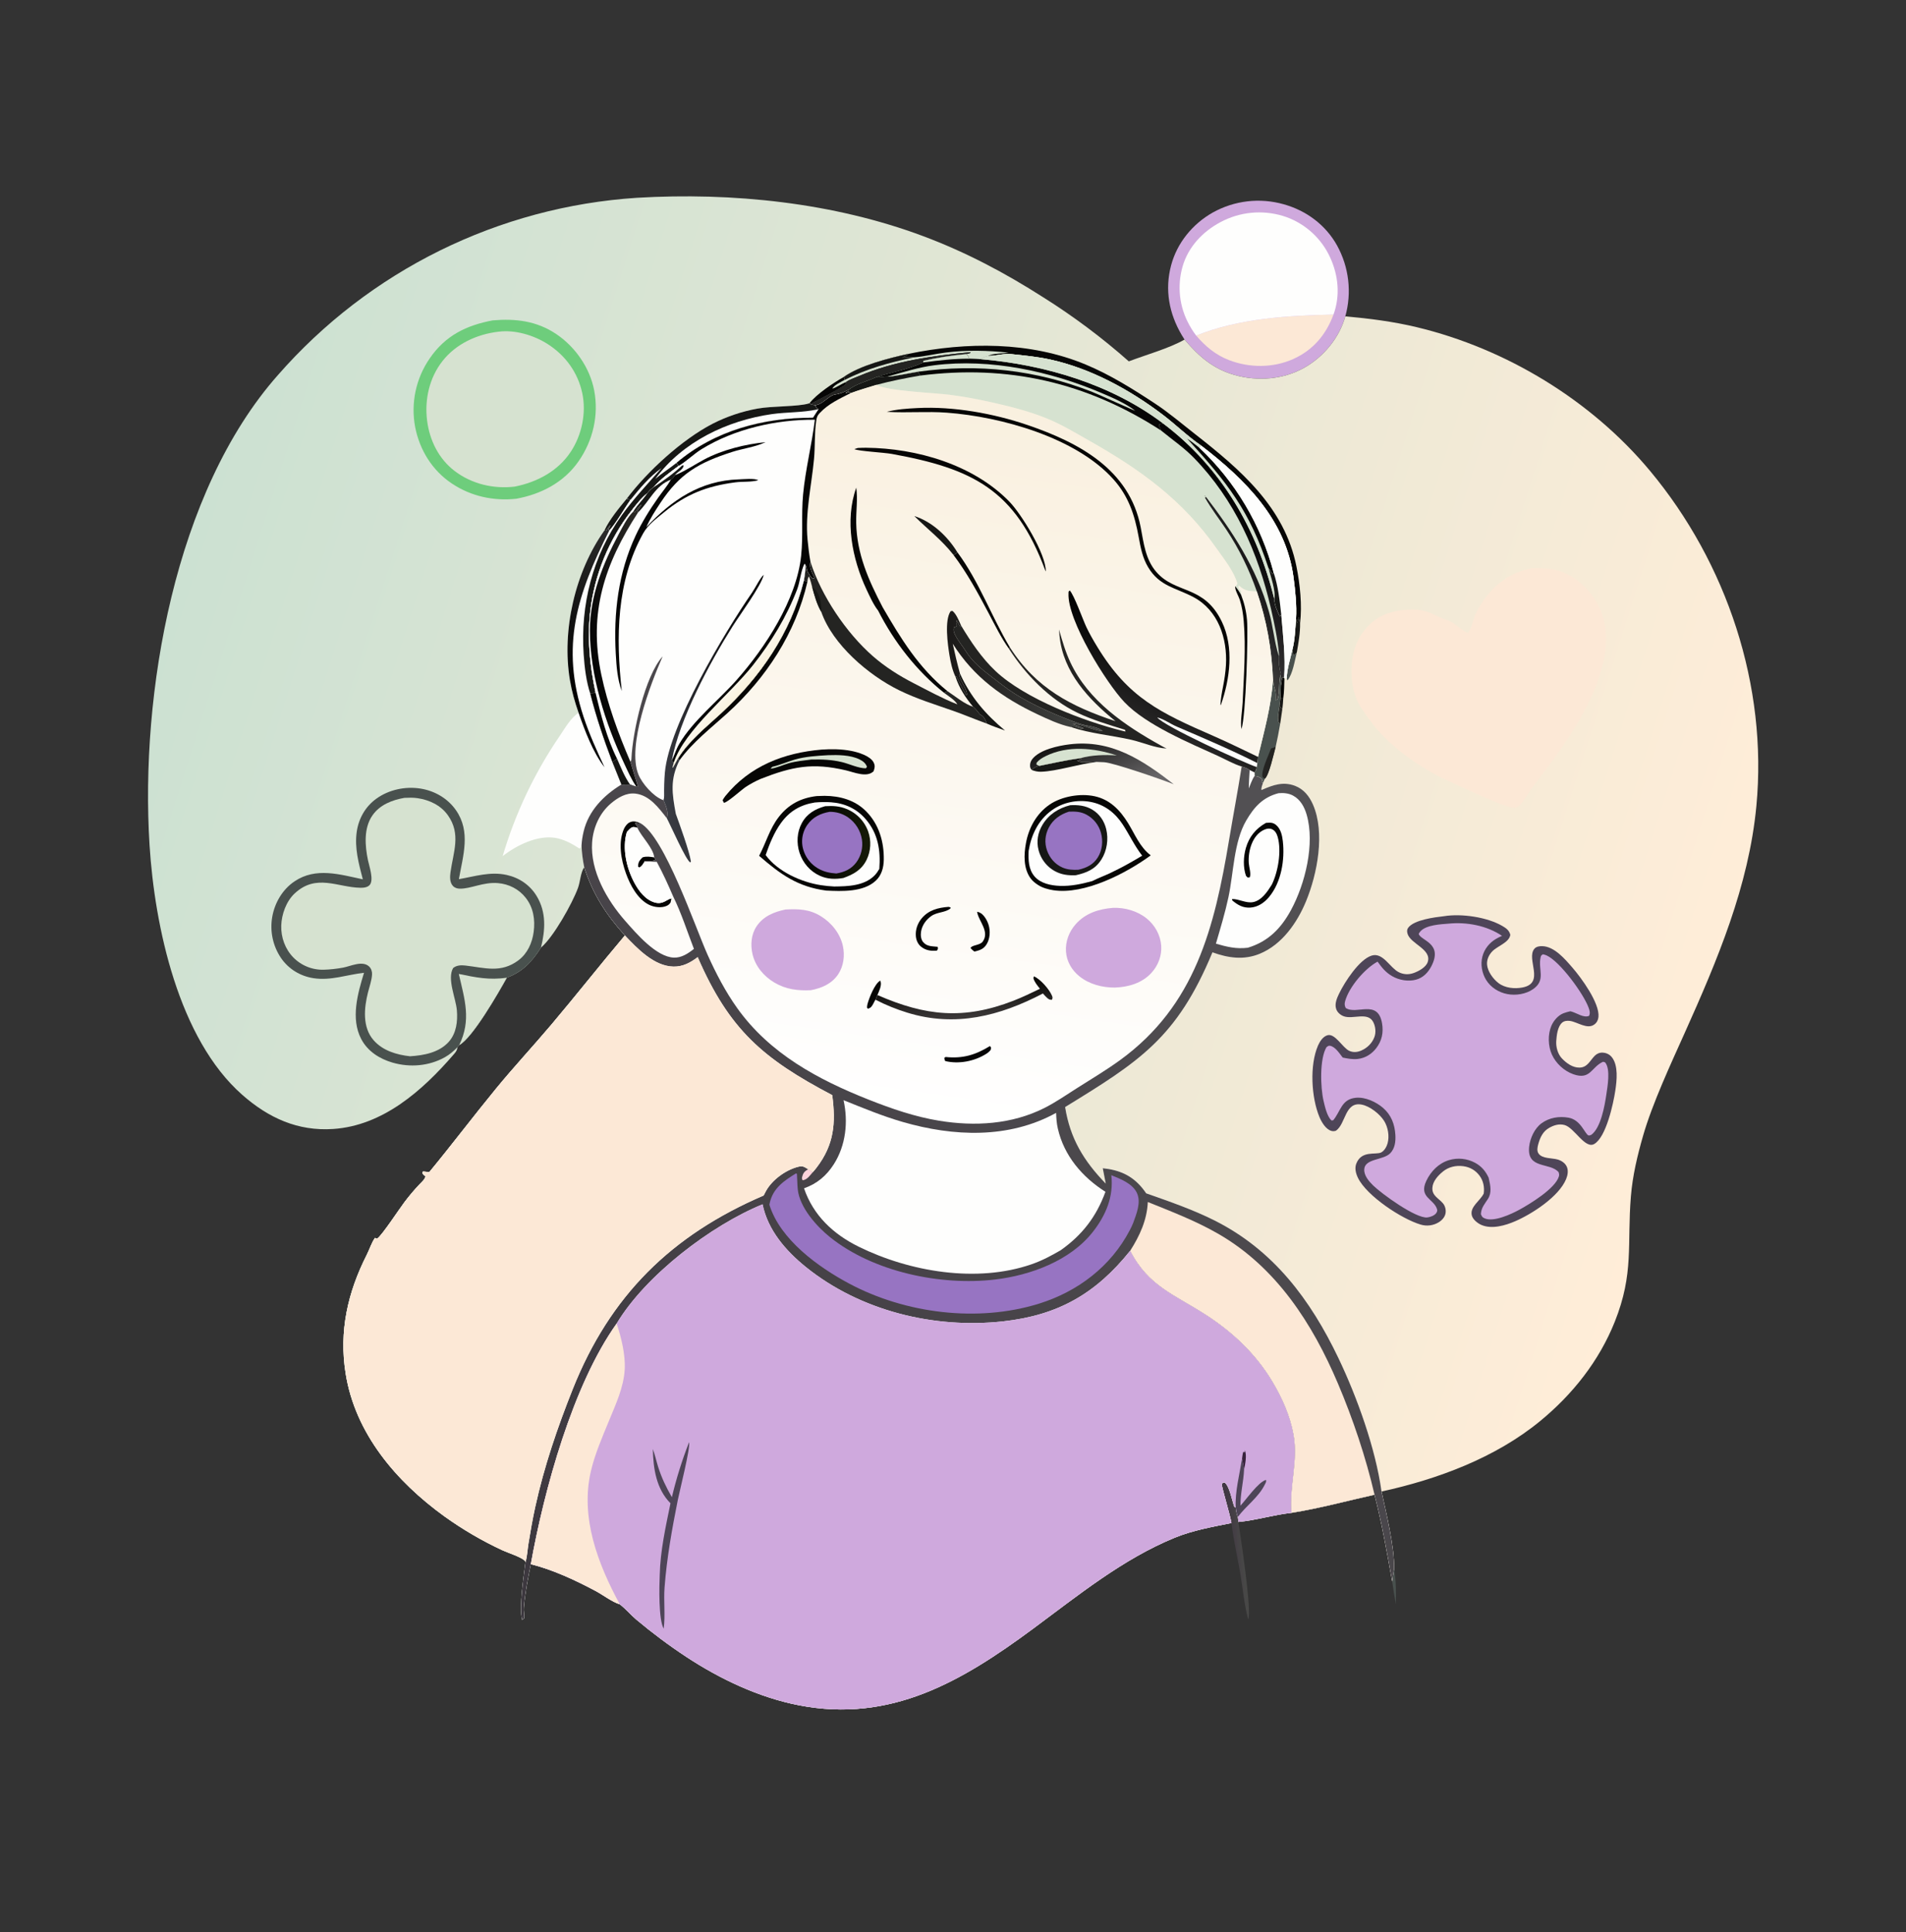 <?xml version="1.0" encoding="UTF-8"?> <svg xmlns="http://www.w3.org/2000/svg" width="512" height="519" viewBox="0 0 512 519" fill="none"><rect x="0" y="0" width="512" height="519" fill="#333333" stroke="none"/><path d="M373.969 424.777C374.103 423.642 374.276 422.514 374.485 421.391C375.03 424.458 375.021 427.819 374.962 430.927C374.619 428.881 374.243 426.834 373.969 424.777Z" fill="#49514E"></path><path d="M330.798 409.102C330.487 407.106 328.226 399.621 328.229 398.848C328.23 398.661 328.349 398.494 328.409 398.317L328.93 398.203C330.268 399.016 330.971 403.178 331.585 404.75L331.95 404.918C332.093 405.764 332.179 406.683 332.521 407.471C332.566 407.917 332.632 408.372 332.648 408.819C333.089 411.631 336.404 433.285 335.291 434.97C334.203 430.943 333.853 426.657 333.149 422.544C332.385 418.078 331.338 413.6 330.798 409.102Z" fill="url(#paint0_linear_461_1676)"></path><path d="M318.195 91.212C317.937 90.812 317.687 90.408 317.445 89.998C314.033 84.211 312.843 77.827 314.591 71.265C316.201 65.218 320.369 60.148 325.789 57.085C326.147 56.885 326.509 56.694 326.877 56.513C327.244 56.331 327.615 56.158 327.991 55.995C328.366 55.831 328.745 55.677 329.129 55.532C329.512 55.387 329.898 55.252 330.288 55.126C330.678 55 331.07 54.884 331.466 54.777C331.861 54.67 332.259 54.573 332.66 54.486C333.06 54.399 333.462 54.322 333.866 54.255C334.27 54.187 334.676 54.13 335.083 54.083C335.489 54.035 335.897 53.997 336.306 53.97C336.714 53.943 337.124 53.925 337.533 53.918C337.943 53.911 338.352 53.913 338.762 53.926C339.171 53.939 339.58 53.962 339.988 53.995C340.397 54.027 340.804 54.07 341.21 54.123C341.617 54.176 342.021 54.239 342.424 54.312C342.827 54.384 343.228 54.467 343.628 54.559C344.027 54.651 344.423 54.754 344.817 54.866C350.884 56.553 356.067 60.383 359.151 65.905C359.35 66.264 359.54 66.628 359.721 66.996C359.902 67.364 360.074 67.736 360.237 68.113C360.4 68.49 360.554 68.87 360.698 69.254C360.843 69.638 360.978 70.026 361.104 70.417C361.229 70.807 361.345 71.201 361.452 71.597C361.558 71.993 361.655 72.392 361.742 72.793C361.829 73.194 361.907 73.597 361.974 74.002C362.042 74.406 362.099 74.812 362.147 75.22C362.195 75.628 362.233 76.036 362.26 76.446C362.288 76.855 362.306 77.265 362.314 77.675C362.322 78.085 362.32 78.496 362.308 78.906C362.296 79.316 362.274 79.726 362.242 80.135C362.21 80.544 362.168 80.952 362.116 81.359C362.064 81.766 362.003 82.172 361.931 82.576C361.86 82.98 361.778 83.382 361.687 83.782C361.596 84.182 361.495 84.58 361.385 84.975C359.777 90.775 355.498 95.909 350.266 98.826C344.631 101.968 337.797 102.477 331.634 100.723C325.845 99.075 322.041 95.719 318.195 91.212Z" fill="#CFA9DD"></path><path d="M321.332 90.154C332.761 85.52 346.009 84.74 358.212 84.5C356.187 89.921 352.727 94.05 347.385 96.444C341.986 98.862 335.646 98.852 330.154 96.733C326.543 95.34 323.831 93.059 321.332 90.154Z" fill="#FCE8D6"></path><path d="M321.331 90.154C320.405 88.956 319.585 87.591 318.924 86.231C318.778 85.929 318.639 85.625 318.508 85.317C318.377 85.009 318.253 84.698 318.137 84.383C318.021 84.069 317.913 83.752 317.812 83.433C317.712 83.114 317.619 82.792 317.534 82.468C317.45 82.144 317.373 81.818 317.304 81.49C317.235 81.162 317.175 80.833 317.122 80.503C317.07 80.172 317.025 79.84 316.988 79.507C316.952 79.174 316.924 78.841 316.904 78.507C316.884 78.172 316.872 77.838 316.868 77.503C316.865 77.168 316.869 76.833 316.882 76.499C316.895 76.164 316.916 75.83 316.945 75.497C316.974 75.163 317.011 74.83 317.056 74.499C317.102 74.167 317.155 73.836 317.217 73.507C317.279 73.178 317.348 72.851 317.425 72.525C317.503 72.199 317.589 71.875 317.682 71.554C317.776 71.232 317.877 70.913 317.986 70.597C319.816 65.426 323.96 61.495 328.842 59.169C329.167 59.015 329.496 58.869 329.828 58.731C330.161 58.593 330.496 58.464 330.835 58.342C331.173 58.221 331.515 58.108 331.859 58.004C332.203 57.899 332.549 57.803 332.898 57.715C333.247 57.628 333.598 57.549 333.951 57.479C334.304 57.408 334.658 57.347 335.013 57.294C335.369 57.241 335.726 57.197 336.084 57.161C336.442 57.126 336.801 57.099 337.16 57.082C337.519 57.064 337.879 57.055 338.238 57.055C338.598 57.055 338.958 57.063 339.317 57.081C339.676 57.099 340.035 57.125 340.393 57.16C340.751 57.196 341.107 57.239 341.463 57.292C341.819 57.345 342.173 57.406 342.526 57.476C342.879 57.546 343.23 57.625 343.579 57.712C343.928 57.8 344.274 57.895 344.618 58C344.963 58.105 345.304 58.217 345.643 58.338C345.961 58.455 346.277 58.58 346.589 58.713C346.901 58.846 347.21 58.986 347.515 59.134C347.821 59.282 348.122 59.437 348.42 59.6C348.718 59.762 349.011 59.932 349.3 60.11C349.59 60.287 349.875 60.471 350.155 60.662C350.435 60.853 350.71 61.051 350.981 61.256C351.251 61.461 351.517 61.672 351.777 61.89C352.037 62.108 352.291 62.332 352.54 62.562C352.79 62.792 353.033 63.029 353.27 63.271C353.508 63.514 353.739 63.761 353.964 64.015C354.19 64.269 354.409 64.528 354.621 64.793C354.833 65.057 355.039 65.327 355.238 65.602C355.438 65.876 355.63 66.155 355.815 66.44C356.001 66.724 356.179 67.012 356.35 67.305C356.522 67.598 356.686 67.895 356.842 68.196C356.999 68.497 357.148 68.801 357.289 69.11C359.535 73.98 360.058 79.418 358.211 84.5C346.008 84.739 332.76 85.52 321.331 90.154Z" fill="#FEFEFD"></path><path d="M122.915 281.267L122.846 281.584C122.689 282.316 122.332 282.711 121.86 283.256C113.479 292.948 102.881 302.365 89.505 303.261C80.008 303.898 72.133 300.301 65.078 294.092C47.979 279.045 41.546 248.902 40.172 227.008C37.621 186.335 46.889 132.108 74.684 100.717C75.44 99.853 76.207 98.997 76.985 98.151C77.762 97.305 78.55 96.469 79.348 95.642C80.146 94.816 80.954 93.999 81.773 93.192C82.591 92.385 83.419 91.589 84.257 90.803C85.094 90.016 85.942 89.24 86.799 88.475C87.655 87.709 88.522 86.954 89.397 86.21C90.273 85.466 91.157 84.733 92.05 84.01C92.944 83.288 93.846 82.576 94.757 81.876C95.668 81.176 96.588 80.487 97.515 79.809C98.443 79.132 99.379 78.465 100.324 77.811C101.268 77.156 102.22 76.513 103.18 75.882C104.14 75.251 105.108 74.631 106.083 74.024C107.059 73.416 108.041 72.821 109.031 72.238C110.021 71.654 111.018 71.083 112.022 70.525C113.026 69.966 114.037 69.42 115.054 68.886C116.072 68.352 117.096 67.831 118.126 67.322C119.156 66.813 120.192 66.317 121.235 65.834C122.277 65.351 123.326 64.88 124.38 64.423C125.434 63.965 126.493 63.521 127.558 63.09C128.623 62.658 129.693 62.24 130.768 61.835C131.844 61.43 132.924 61.038 134.009 60.66C135.093 60.281 136.183 59.916 137.277 59.564C138.371 59.212 139.469 58.874 140.571 58.55C141.673 58.225 142.779 57.913 143.889 57.616C144.998 57.319 146.112 57.035 147.229 56.765C148.345 56.494 149.465 56.238 150.589 55.996C151.712 55.753 152.838 55.524 153.966 55.309C155.095 55.094 156.226 54.893 157.36 54.706C158.493 54.519 159.629 54.346 160.767 54.187C161.905 54.028 163.045 53.883 164.187 53.751C165.328 53.62 166.471 53.503 167.615 53.4C168.76 53.297 169.905 53.208 171.052 53.133C196.714 51.617 223.895 54.399 248.065 63.461C259.47 67.737 269.956 73.284 280.203 79.838C284.269 82.39 288.223 85.104 292.067 87.981C295.91 90.857 299.63 93.886 303.225 97.067C307.77 95.327 314.111 93.571 318.195 91.214C322.041 95.721 325.845 99.077 331.634 100.725C337.797 102.479 344.631 101.97 350.266 98.828C355.498 95.911 359.777 90.777 361.385 84.977C367.872 85.559 374.231 86.366 380.573 87.886C404.582 93.637 427.452 107.52 443.268 126.515C463.908 151.3 474.856 184.242 471.81 216.48C469.776 238.013 461.305 257.961 452.538 277.498C448.829 285.761 443.838 296.488 441.376 305.067C439.834 310.44 438.554 315.79 438.098 321.378C437.045 334.291 438.972 342 433.777 355.022C429.568 365.575 422.449 374.55 413.714 381.726C401.7 391.597 386.157 397.359 371.109 400.647C372.375 406.521 374.592 415.466 374.485 421.391C374.276 422.514 374.103 423.643 373.969 424.777C372.57 416.966 371.212 409.204 369.241 401.51C361.787 403.167 354.45 405.184 346.895 406.379C342.101 406.904 337.434 408.367 332.647 408.821C332.631 408.374 332.564 407.919 332.52 407.473C332.178 406.685 332.092 405.766 331.949 404.92L331.583 404.752C330.969 403.18 330.266 399.018 328.928 398.205L328.408 398.319C328.348 398.496 328.228 398.663 328.227 398.85C328.224 399.623 330.486 407.108 330.797 409.104C325.644 410.164 320.455 411.052 315.562 413.053C301.596 418.763 289.467 428.654 277.44 437.546C258.348 451.66 239.295 462.879 214.55 458.05C203.847 455.961 193.438 451.029 184.348 445.049C179.744 442.02 175.165 438.599 170.94 435.055C169.424 433.782 168.028 432.09 166.482 430.935C164.416 430.299 161.99 428.419 160.004 427.358C154.643 424.496 148.498 421.632 142.593 420.158C141.812 423.941 141.047 427.916 140.716 431.767C140.629 432.777 140.871 433.74 140.805 434.758L140.116 435.03L140.413 435.048L140.214 434.868C139.419 431.513 140.729 423.308 141.136 419.703L141.096 419.369C140.364 418.337 136.367 417.085 135.048 416.465C132.292 415.188 129.602 413.783 126.979 412.25C124.356 410.718 121.811 409.065 119.344 407.292C106.463 397.976 95.392 385.065 92.841 368.892C91.05 357.54 93.396 347.177 98.542 337.024C99.266 335.595 99.816 333.785 100.739 332.512L101.2 332.762C101.268 332.722 101.34 332.689 101.403 332.643C102.704 331.699 107.221 324.804 108.639 322.929C109.849 321.322 111.141 319.784 112.516 318.316C113.114 317.665 114.168 316.812 114.301 315.959C113.836 315.651 113.632 315.513 113.436 314.982L113.644 314.686L115.321 314.843C121.423 307.444 127.203 299.781 133.289 292.37C138.085 286.53 143.24 280.995 148.115 275.226C154.792 267.322 161.19 259.185 167.866 251.279C162.812 245.701 159.228 240.141 156.927 232.936C155.902 234.544 155.912 236.736 155.257 238.527C153.735 242.685 148.663 251.751 145.322 254.539C142.93 258.294 140.44 261.034 136.152 262.62C133.913 266.643 126.989 278.759 123.356 280.736L122.915 281.267Z" fill="url(#paint1_linear_461_1676)"></path><path d="M343.953 187.562L344.721 187.578C344.667 188.544 344.594 189.496 344.472 190.456L343.691 189.727L343.953 187.562Z" fill="#161715"></path><path d="M343.692 189.727L344.473 190.455L343.878 194.511C343.805 194.433 343.728 194.359 343.659 194.277C342.944 193.429 343.557 190.798 343.692 189.727Z" fill="#242422"></path><path d="M344.087 184.114C344.234 183.369 344.252 182.647 344.449 181.898L344.951 181.97L345.026 182.206C344.98 184.002 344.963 185.794 344.722 187.578L343.953 187.562C344.038 186.419 344.045 185.26 344.087 184.114Z" fill="#060605"></path><path d="M347.157 174.57L347.466 176.005C347.885 175.811 348.064 175.555 348.367 175.216C347.795 177.432 347.283 181.041 345.834 182.783L345.652 182.213C345.702 179.72 346.608 177.003 347.157 174.57Z" fill="#49514E"></path><path d="M348.152 166.21L348.43 167.381C348.563 166.825 348.686 166.294 348.888 165.758L349.239 167.371C349.278 170.02 348.813 172.61 348.366 175.212C348.063 175.551 347.884 175.807 347.465 176.001L347.156 174.566C347.856 171.866 347.94 168.982 348.152 166.21Z" fill="#161715"></path><path d="M168.349 133.977L169.379 134.247C167.657 136.646 165.473 140.564 163.652 142.542L163.45 142.196L163.985 141.077C163.493 141.484 163.178 142.031 162.814 142.553L162.367 142.484C163.729 139.56 166.299 136.447 168.349 133.977Z" fill="#161715"></path><path d="M217.475 108.301C219.294 105.872 224.038 102.734 226.661 101.266L226.934 102.026C226.089 102.529 223.92 103.507 223.659 104.369C224.908 103.937 226.042 103.07 227.307 102.6C227.229 102.83 227.223 103.101 227.072 103.291C226.521 103.984 219.961 107.384 218.73 107.999C218.373 108.178 218.061 108.329 217.726 108.553L217.475 108.301Z" fill="#060605"></path><path d="M342.682 188.061L343.054 187.956C343.847 186.97 343.375 182.947 344.002 181.32C344.045 182.249 344.11 183.183 344.086 184.113C344.044 185.259 344.038 186.418 343.953 187.561L343.691 189.726C343.556 190.797 342.943 193.428 343.658 194.276C343.727 194.358 343.804 194.432 343.877 194.51C343.531 196.561 343.129 198.6 342.672 200.628C342.195 202.303 340.906 208.255 339.772 209.181L339.267 210.281C339.138 210.271 339.029 210.175 338.916 210.113L339.127 209.426C339.058 209.352 338.995 209.271 338.919 209.204C338.357 208.707 337.74 208.46 336.994 208.465L336.967 207.503C337.43 206.935 337.43 206.768 337.539 206.032C337.717 205.676 337.706 205.359 337.74 204.968C337.838 204.428 337.873 203.864 337.935 203.318C339.606 196.355 341.437 189.885 341.963 182.691C342.061 183.551 342.139 184.216 342.427 185.025C342.767 185.978 342.687 187.061 342.682 188.061Z" fill="#49514E"></path><path d="M341.433 201.052L342.673 200.625C342.197 202.3 340.908 208.251 339.773 209.178L339.177 208.762C338.585 207.331 340.868 202.656 341.433 201.052Z" fill="#242422"></path><path d="M244.095 95.034C259.674 91.827 276.732 91.71 291.61 97.909C298.2 100.654 304.243 104.434 310.189 108.348C313.973 110.839 317.396 113.76 320.955 116.549C333.13 126.092 345.045 136.173 348.258 152.155C349.229 156.982 349.793 162.457 349.24 167.368L348.889 165.755C348.687 166.291 348.564 166.822 348.431 167.378L348.153 166.207C348.373 162.635 347.948 158.661 347.477 155.111C345.428 139.642 334.529 128.807 322.722 119.738C319.001 117.195 315.867 114.07 312.289 111.36C303.437 104.655 292.984 98.956 282.087 96.566C278.665 95.816 275.21 95.492 271.735 95.126C269.67 94.909 267.83 95.512 265.8 95.596L265.444 95.609C264.766 95.842 263.992 96.002 263.443 96.471L260.363 96.346C260.128 95.727 260.084 95.537 259.586 95.116C255.668 95.478 251.831 96.045 247.996 96.931L248.038 97.351C244.019 99.27 239.455 99.941 235.249 101.354C235.173 101.389 235.097 101.425 235.02 101.459C232.743 102.454 229.907 103.14 227.939 104.719C226.549 105.387 225.754 105.765 224.251 106.001C222.768 106.235 221.273 108.267 219.626 108.712C219.496 108.747 219.369 108.79 219.24 108.828L218.975 108.903L217.727 108.553C218.062 108.329 218.374 108.179 218.731 108C219.962 107.385 226.522 103.985 227.073 103.292C227.224 103.101 227.23 102.831 227.308 102.6C226.043 103.071 224.909 103.937 223.66 104.369C223.921 103.508 226.09 102.529 226.935 102.027L226.662 101.266C231.044 98.146 238.77 96.198 244.095 95.034Z" fill="#060605"></path><path d="M245.543 95.991C248.373 95.759 251.271 95.039 254.11 94.688C259.768 93.989 265.303 94.129 270.95 94.724C269.534 94.955 266.56 94.913 265.445 95.611C264.767 95.844 263.992 96.004 263.444 96.473L260.363 96.348C260.129 95.729 260.085 95.539 259.586 95.118L260.657 94.816L260.674 94.605C250.571 95.551 240.232 96.989 230.82 100.984C229.71 101.455 228.283 101.919 227.309 102.602C226.044 103.073 224.91 103.939 223.66 104.371C223.921 103.51 226.09 102.531 226.935 102.029L226.662 101.268C231.044 98.148 238.77 96.2 244.095 95.036L243.721 95.318C243.276 95.647 242.836 95.864 242.334 96.094C242.41 96.08 242.485 96.064 242.56 96.051C243.579 95.872 244.52 95.923 245.543 95.991Z" fill="#D6E2D0"></path><path d="M244.095 95.039L243.721 95.321C243.276 95.65 242.836 95.867 242.334 96.097C242.41 96.083 242.485 96.067 242.56 96.054C243.579 95.875 244.52 95.926 245.543 95.994C239.036 97.336 232.898 99.012 226.935 102.032L226.662 101.271C231.044 98.151 238.77 96.203 244.095 95.039Z" fill="#161715"></path><path d="M227.308 102.607C228.283 101.923 229.71 101.459 230.819 100.988C240.232 96.994 250.57 95.556 260.674 94.609L260.656 94.821L259.586 95.123C255.668 95.485 251.831 96.051 247.996 96.937L248.038 97.358C244.019 99.277 239.455 99.948 235.249 101.361C235.173 101.396 235.097 101.431 235.02 101.465C232.743 102.46 229.907 103.146 227.939 104.725C226.549 105.393 225.754 105.771 224.251 106.008C222.768 106.241 221.273 108.273 219.626 108.719C219.496 108.754 219.369 108.797 219.24 108.835L218.975 108.91L217.727 108.56C218.062 108.336 218.374 108.185 218.731 108.006C219.962 107.391 226.522 103.991 227.073 103.298C227.224 103.108 227.23 102.837 227.308 102.607Z" fill="#242422"></path><path d="M217.475 108.305L217.726 108.557L218.974 108.907C219.246 109.407 219.392 109.618 219.895 109.894L218.407 112.209C205.09 112.211 192.084 115.562 181.718 124.346L182.321 125.135C179.97 126.905 177.483 128.626 175.568 130.88C174.871 131.352 174.417 131.825 173.888 132.477C172.27 133.765 170.881 135.551 169.612 137.186C169.233 137.672 168.863 138.164 168.501 138.663C168.139 139.162 167.786 139.667 167.441 140.177C167.097 140.688 166.761 141.204 166.434 141.727C166.107 142.249 165.789 142.777 165.48 143.31C165.171 143.843 164.871 144.381 164.581 144.924C164.29 145.468 164.009 146.016 163.737 146.569C163.465 147.122 163.203 147.679 162.95 148.241C162.697 148.803 162.454 149.369 162.22 149.939C161.987 150.51 161.763 151.084 161.549 151.661C161.335 152.239 161.131 152.821 160.937 153.405C160.743 153.99 160.559 154.578 160.385 155.169C160.211 155.76 160.047 156.354 159.894 156.951C159.74 157.547 159.597 158.147 159.463 158.748C159.33 159.35 159.207 159.954 159.094 160.559C158.982 161.165 158.88 161.772 158.788 162.382C158.696 162.991 158.614 163.602 158.543 164.214C157.698 171.587 158.432 178.86 159.978 186.087C159.886 186.106 159.794 186.128 159.702 186.146C159.384 186.207 159.12 186.217 158.8 186.21L158.6 186.447C160.192 192.672 162.223 198.711 164.517 204.713L166.934 210.74C162.176 213.637 158.089 217.788 156.777 223.37C156.493 224.576 156.282 225.82 156.219 227.058C156.076 227.516 156.054 227.601 155.69 227.945C153.726 226.665 151.378 225.387 149.029 225.043C144.233 224.34 138.668 227.108 135.029 229.97C135.454 228.53 135.907 227.099 136.388 225.677C136.869 224.254 137.377 222.842 137.914 221.44C138.45 220.038 139.014 218.647 139.604 217.267C140.195 215.887 140.813 214.519 141.458 213.163C142.102 211.807 142.773 210.465 143.47 209.135C144.168 207.806 144.891 206.49 145.64 205.189C146.388 203.888 147.162 202.602 147.962 201.331C148.761 200.061 149.585 198.806 150.434 197.568C151.787 195.556 153.359 192.795 155.423 191.464C154.417 188.589 153.604 185.718 153.099 182.711C150.854 169.345 154.493 153.548 162.366 142.481L162.813 142.549C163.177 142.028 163.492 141.481 163.984 141.074L163.449 142.193L163.651 142.538C165.472 140.56 167.656 136.642 169.378 134.244L168.348 133.973C173.911 126.575 183.217 118.078 191.39 113.839C192.339 113.354 193.306 112.905 194.288 112.49C195.271 112.076 196.267 111.699 197.278 111.357C198.288 111.016 199.31 110.713 200.342 110.446C201.375 110.18 202.416 109.952 203.465 109.762C207.394 109.032 214.33 109.275 217.259 108.377C217.331 108.355 217.403 108.329 217.475 108.305Z" fill="#FEFEFD"></path><path d="M162.367 142.477L162.814 142.546C163.178 142.024 163.493 141.477 163.985 141.07L163.45 142.189L163.652 142.535C155.038 159.618 150.487 173.533 156.753 192.533C158.29 197.192 160.307 201.648 162.383 206.087C159.264 202.099 157.092 196.234 155.424 191.46C154.418 188.585 153.605 185.715 153.1 182.707C150.855 169.341 154.494 153.545 162.367 142.477Z" fill="url(#paint2_linear_461_1676)"></path><path d="M217.476 108.305L217.727 108.557L218.975 108.907C219.247 109.407 219.393 109.618 219.896 109.894L218.408 112.209C205.091 112.211 192.085 115.562 181.719 124.346L182.322 125.135C179.971 126.905 177.484 128.626 175.569 130.88C174.872 131.352 174.418 131.825 173.889 132.477C172.271 133.765 170.882 135.551 169.613 137.186C169.234 137.672 168.864 138.164 168.502 138.663C168.14 139.162 167.787 139.667 167.442 140.177C167.098 140.688 166.762 141.204 166.435 141.727C166.108 142.249 165.79 142.777 165.481 143.31C165.172 143.843 164.872 144.381 164.582 144.924C164.291 145.468 164.01 146.016 163.738 146.569C163.466 147.122 163.204 147.679 162.951 148.241C162.698 148.803 162.455 149.369 162.221 149.939C161.988 150.51 161.764 151.084 161.55 151.661C161.336 152.239 161.132 152.821 160.938 153.405C160.744 153.99 160.56 154.578 160.386 155.169C160.212 155.76 160.048 156.354 159.895 156.951C159.741 157.547 159.598 158.147 159.464 158.748C159.331 159.35 159.208 159.954 159.095 160.559C158.983 161.165 158.881 161.772 158.789 162.382C158.697 162.991 158.615 163.602 158.544 164.214C157.699 171.587 158.433 178.86 159.979 186.087C159.887 186.106 159.795 186.128 159.703 186.146C159.385 186.207 159.121 186.217 158.801 186.21L158.601 186.447C157.484 183.153 157.024 179.26 156.789 175.816C155.88 162.517 159.195 149.289 167.032 138.381C170.236 133.922 174.104 129.855 177.719 125.725C174.423 128.068 171.916 131.137 169.379 134.244L168.349 133.973C173.912 126.575 183.218 118.078 191.391 113.839C192.34 113.354 193.307 112.905 194.289 112.49C195.272 112.076 196.268 111.699 197.279 111.357C198.289 111.016 199.311 110.713 200.343 110.446C201.376 110.18 202.417 109.952 203.466 109.762C207.395 109.032 214.331 109.275 217.26 108.377C217.332 108.355 217.404 108.329 217.476 108.305Z" fill="#161715"></path><path d="M176.02 128.644C183.309 118.661 195.375 112.944 207.34 111.238C211.349 110.667 215.628 110.85 219.56 109.968L219.894 109.891L218.406 112.206C205.089 112.208 192.083 115.559 181.717 124.343C179.851 125.832 177.853 127.087 176.02 128.644Z" fill="#FEFEFD"></path><path d="M132.331 86.061C138.524 85.526 144.185 86.204 149.447 89.749C154.548 93.185 158.468 98.834 159.62 104.899C160.886 111.566 159.278 118.359 155.417 123.91C151.475 129.577 145.356 132.755 138.684 133.973C132.555 134.625 126.515 133.321 121.361 129.868C116.099 126.344 112.72 120.875 111.517 114.69C111.442 114.293 111.377 113.894 111.322 113.494C111.267 113.093 111.223 112.692 111.188 112.289C111.153 111.887 111.128 111.484 111.113 111.08C111.098 110.676 111.093 110.272 111.098 109.868C111.103 109.464 111.118 109.061 111.143 108.658C111.168 108.254 111.203 107.852 111.248 107.45C111.293 107.049 111.347 106.649 111.412 106.25C111.477 105.851 111.552 105.454 111.636 105.059C111.721 104.664 111.815 104.271 111.919 103.881C112.023 103.49 112.136 103.103 112.26 102.718C112.383 102.333 112.515 101.952 112.658 101.573C112.8 101.195 112.951 100.82 113.112 100.45C113.272 100.079 113.442 99.713 113.621 99.35C113.8 98.988 113.987 98.63 114.184 98.277C114.38 97.924 114.586 97.576 114.8 97.234C115.013 96.891 115.235 96.553 115.466 96.222C119.653 90.138 125.233 87.407 132.331 86.061Z" fill="#6ECD7C"></path><path d="M133.935 89.094C138.364 88.533 143.391 90.04 147.103 92.41C151.893 95.467 155.216 100.032 156.413 105.605C157.545 110.874 156.302 116.816 153.351 121.307C149.903 126.554 144.3 129.503 138.275 130.711C132.598 131.382 126.783 130.038 122.185 126.558C117.873 123.294 115.411 118.316 114.734 113.009C114.012 107.35 115.319 101.496 118.873 96.972C122.521 92.328 128.164 89.765 133.935 89.094Z" fill="#D6E2D0"></path><path d="M265.445 95.615L265.8 95.603C267.83 95.519 269.671 94.916 271.735 95.133C275.211 95.498 278.665 95.822 282.087 96.573C292.984 98.963 303.438 104.661 312.29 111.366C315.868 114.076 319.002 117.201 322.722 119.745C334.53 128.814 345.429 139.649 347.478 155.117C347.948 158.667 348.374 162.641 348.154 166.213C347.941 168.986 347.857 171.869 347.158 174.57C346.609 177.003 345.703 179.719 345.653 182.212L345.027 182.207L344.952 181.971L344.45 181.9C344.253 182.649 344.235 183.371 344.088 184.115C344.111 183.185 344.047 182.252 344.004 181.323C343.376 182.95 343.848 186.973 343.056 187.958L342.683 188.063C342.689 187.064 342.769 185.981 342.429 185.027C342.14 184.219 342.063 183.554 341.965 182.694C341.622 174.326 340.3 166.836 337.623 158.898C335.584 158.762 334.462 158.839 332.905 157.363L332.657 157.436C332.681 158.07 333.003 158.375 333.373 158.858L333.37 159.716C332.902 158.922 332.415 158.196 331.837 157.476C332.197 157.2 332.218 157.147 332.384 156.75C331.428 153.384 328.761 150.14 326.778 147.307C317.667 134.288 306.317 126.143 292.677 118.425C288.846 116.257 285.072 113.957 280.974 112.317C276.109 110.37 270.866 109.065 265.754 107.94C262.234 107.145 258.685 106.517 255.106 106.054C251.017 105.515 238.222 105.055 235.467 103.373C233.11 104.094 230.738 104.782 228.427 105.643L228.141 105.238C227.674 105.515 227.683 105.565 227.102 105.579L227.917 105.036L227.939 104.725C229.907 103.146 232.744 102.46 235.02 101.465C235.097 101.431 235.173 101.396 235.25 101.361C239.455 99.948 244.02 99.277 248.038 97.358L247.997 96.937C251.832 96.051 255.669 95.485 259.586 95.123C260.085 95.543 260.129 95.733 260.363 96.352L263.444 96.477C263.992 96.009 264.767 95.849 265.445 95.615Z" fill="#D6E2D0"></path><path d="M238.406 101.153C238.731 101.399 245.631 99.97 246.633 99.852L247.19 100.886C243.271 101.556 239.308 102.342 235.467 103.369C233.11 104.09 230.738 104.777 228.427 105.638L228.141 105.233C227.674 105.511 227.683 105.561 227.102 105.575L227.917 105.032L227.939 104.721C229.907 103.142 232.744 102.456 235.02 101.461C235.097 101.427 235.173 101.391 235.25 101.356C236.086 101.36 236.849 101.306 237.675 101.181C238.075 101.121 237.919 101.141 238.406 101.153Z" fill="#161715"></path><path d="M337.622 158.891C335.541 152.924 332.905 147.505 329.403 142.231C327.536 139.42 325.392 136.696 323.734 133.763L323.566 133.755L323.981 133.533C323.585 133.127 323.792 133.192 323.459 133.142L323.706 133.133C331.111 142.8 337.501 152.51 340.876 164.336C341.979 168.202 342.288 172.389 343.518 176.187C343.437 177.699 343.601 179.564 344.085 181.002L344.002 181.316C343.375 182.943 343.847 186.966 343.054 187.952L342.682 188.057C342.687 187.057 342.767 185.974 342.427 185.021C342.139 184.212 342.061 183.547 341.963 182.687C341.62 174.319 340.298 166.829 337.622 158.891Z" fill="url(#paint3_linear_461_1676)"></path><path d="M312.485 113.781C328.108 125.569 337.684 142.139 342.304 160.931C342.37 162.543 343.087 164.114 343.776 165.556C344.136 165.23 344.021 165.392 344.18 165.119C344.65 170.607 345.333 176.463 344.951 181.969L344.449 181.898C344.252 182.647 344.234 183.369 344.087 184.113C344.11 183.183 344.046 182.25 344.003 181.321L344.085 181.007C343.601 179.568 343.437 177.704 343.518 176.191C343.627 175.882 343.592 176.06 343.55 175.584C343.19 171.51 342.334 167.522 341.424 163.542C337.96 148.386 331.676 134.266 320.718 122.992C318.045 120.243 314.848 118.067 311.896 115.64L311.324 114.313L311.475 113.936L312.485 113.781Z" fill="url(#paint4_linear_461_1676)"></path><path d="M248.037 97.352L247.995 96.932C251.83 96.046 255.667 95.479 259.585 95.117C260.083 95.538 260.127 95.728 260.362 96.347L263.442 96.472C280.704 97.944 298.545 103.234 312.484 113.778L311.474 113.932L311.324 114.31L311.896 115.636C291.889 102.692 270.749 97.881 247.189 100.885L246.632 99.851C245.629 99.969 238.73 101.398 238.404 101.152C237.918 101.14 238.074 101.12 237.674 101.18C236.848 101.305 236.084 101.359 235.248 101.355C239.454 99.942 244.018 99.271 248.037 97.352Z" fill="#060605"></path><path d="M248.038 97.352L247.996 96.932C251.831 96.046 255.668 95.479 259.586 95.117C260.084 95.538 260.128 95.728 260.363 96.347C256.243 96.326 252.12 96.821 248.038 97.352Z" fill="#D6E2D0"></path><path d="M238.404 101.151C242.545 100.012 246.748 98.646 251.017 98.111C265.948 96.241 282.112 99.697 295.847 105.545C298.858 106.827 302.356 108.328 304.952 110.34C304.62 110.295 295.096 105.944 293.454 105.298C278.341 99.352 262.721 97.611 246.632 99.85C245.629 99.968 238.73 101.397 238.404 101.151Z" fill="#D6E2D0"></path><path d="M265.444 95.615L265.8 95.603C267.83 95.519 269.67 94.916 271.735 95.133C275.21 95.498 278.665 95.822 282.087 96.573C292.984 98.963 303.437 104.661 312.289 111.366C315.867 114.076 319.001 117.201 322.722 119.745L322.209 120.305C322.808 120.869 323.397 121.444 323.976 122.03C324.555 122.615 325.123 123.21 325.681 123.816C326.24 124.421 326.787 125.035 327.324 125.66C327.861 126.284 328.387 126.917 328.901 127.56C329.416 128.202 329.919 128.853 330.411 129.514C330.903 130.174 331.384 130.842 331.852 131.519C332.321 132.195 332.778 132.88 333.223 133.573C333.668 134.266 334.101 134.966 334.521 135.674C334.942 136.381 335.35 137.096 335.745 137.818C336.141 138.54 336.524 139.269 336.894 140.004C337.264 140.74 337.622 141.481 337.966 142.229C338.31 142.977 338.641 143.73 338.959 144.49C339.278 145.249 339.583 146.014 339.874 146.784C340.165 147.554 340.443 148.328 340.708 149.108C340.972 149.887 341.223 150.671 341.46 151.46C341.697 152.248 341.921 153.041 342.13 153.837C341.963 154.117 342.089 153.998 341.697 154.122C341.487 153.704 341.284 153.338 341.006 152.959C340.928 152.852 340.845 152.748 340.765 152.643C341.327 154.871 342.765 158.727 342.304 160.933C337.684 142.141 328.109 125.571 312.485 113.783C298.546 103.24 280.705 97.949 263.443 96.477C263.992 96.009 264.766 95.849 265.444 95.615Z" fill="#D6E2D0"></path><path d="M318.902 117.828C320.063 118.582 321.129 119.44 322.209 120.304C322.808 120.869 323.397 121.444 323.976 122.029C324.555 122.614 325.123 123.21 325.681 123.815C326.24 124.42 326.787 125.035 327.324 125.659C327.861 126.283 328.387 126.916 328.901 127.559C329.416 128.201 329.919 128.853 330.411 129.513C330.903 130.173 331.384 130.841 331.852 131.518C332.321 132.195 332.778 132.88 333.223 133.573C333.668 134.265 334.101 134.965 334.521 135.673C334.942 136.381 335.35 137.096 335.745 137.818C336.141 138.54 336.523 139.268 336.894 140.004C337.264 140.739 337.622 141.481 337.966 142.229C338.31 142.976 338.641 143.73 338.959 144.489C339.278 145.248 339.583 146.013 339.874 146.783C340.165 147.553 340.443 148.328 340.708 149.107C340.972 149.887 341.223 150.671 341.46 151.459C341.697 152.248 341.921 153.04 342.13 153.836C341.963 154.116 342.089 153.997 341.697 154.121C341.487 153.704 341.284 153.337 341.006 152.958C340.928 152.851 340.845 152.748 340.765 152.643C335.707 137.2 329.714 129.677 318.902 117.828Z" fill="#060605"></path><path d="M322.722 119.742C334.529 128.811 345.428 139.646 347.477 155.115C347.948 158.665 348.374 162.639 348.154 166.211C347.941 168.983 347.857 171.867 347.158 174.567C346.609 177 345.702 179.717 345.653 182.21L345.027 182.205L344.951 181.969C345.334 176.463 344.65 170.607 344.18 165.119C344.022 165.392 344.136 165.23 343.777 165.556C343.087 164.113 342.37 162.542 342.304 160.93C342.765 158.724 341.327 154.869 340.766 152.641C340.846 152.746 340.928 152.849 341.006 152.956C341.284 153.335 341.487 153.702 341.697 154.119C342.089 153.995 341.963 154.114 342.13 153.834C341.921 153.038 341.697 152.246 341.46 151.457C341.223 150.669 340.972 149.885 340.708 149.105C340.443 148.326 340.165 147.551 339.874 146.781C339.583 146.011 339.278 145.247 338.96 144.487C338.642 143.728 338.31 142.974 337.966 142.227C337.622 141.479 337.264 140.737 336.894 140.002C336.524 139.266 336.141 138.538 335.745 137.816C335.35 137.094 334.942 136.379 334.521 135.671C334.101 134.964 333.668 134.263 333.223 133.571C332.778 132.878 332.321 132.193 331.852 131.516C331.384 130.84 330.903 130.171 330.411 129.511C329.919 128.851 329.416 128.2 328.901 127.557C328.387 126.915 327.861 126.281 327.324 125.657C326.787 125.033 326.24 124.418 325.681 123.813C325.123 123.208 324.555 122.613 323.976 122.027C323.397 121.442 322.808 120.867 322.209 120.302L322.722 119.742Z" fill="#FEFEFD"></path><path d="M340.766 152.641C340.846 152.746 340.928 152.849 341.006 152.956C341.285 153.335 341.487 153.702 341.697 154.119C342.09 153.995 341.964 154.114 342.131 153.834C343.347 157.443 343.76 161.347 344.181 165.119C344.022 165.392 344.137 165.23 343.777 165.556C343.088 164.113 342.371 162.542 342.305 160.93C342.766 158.724 341.327 154.869 340.766 152.641Z" fill="#161715"></path><path d="M411.436 152.623C414.246 152.608 416.719 152.556 419.401 153.533C423.855 155.155 427.726 159.053 429.697 163.32C432.695 169.809 431.393 177.21 428.944 183.637C424.908 194.229 418.082 202.947 411.381 211.927C410.459 213.164 408.634 216.478 407.24 216.95C405.166 217.652 389.201 209.716 386.368 208.516C378.619 204.235 371.711 199.232 366.78 191.783C366.107 190.766 365.326 189.757 364.787 188.66C362.692 184.394 362.51 178.033 364.124 173.589C365.456 169.918 368.193 166.771 371.772 165.153C374.66 163.847 379.828 163.227 382.931 164.185C384.358 164.626 385.778 165.375 387.151 165.972C388.136 166.4 389.245 166.656 390.163 167.217C391.546 168.064 392.824 169.446 394.321 170.022C395.248 168.9 395.631 166.807 396.194 165.431C396.769 164.028 397.55 162.685 398.405 161.436C401.547 156.838 405.947 153.68 411.436 152.623Z" fill="#FCE8D6"></path><path d="M97.462 236.201C96.38 232.011 95.201 227.811 95.828 223.443C96.342 219.857 98.143 216.666 101.1 214.535C104.471 212.105 108.88 211.178 112.964 211.825C116.766 212.428 120.279 214.46 122.491 217.645C126.529 223.457 124.363 229.848 123.269 236.157C127.596 235.407 131.697 234.045 136.128 235.028C139.51 235.777 142.407 237.763 144.196 240.75C146.799 245.097 146.474 249.832 145.323 254.54C142.931 258.295 140.442 261.035 136.154 262.621C133.915 266.644 126.99 278.76 123.358 280.737L122.917 281.268C121.869 282.323 120.82 283.25 119.512 283.984C115.25 286.377 110.137 286.786 105.466 285.441C101.972 284.435 98.765 282.401 97.036 279.103C94.153 273.602 96.091 266.853 97.785 261.303C93.179 261.81 88.894 263.484 84.178 262.749C80.657 262.199 77.54 260.309 75.508 257.367C75.372 257.167 75.24 256.964 75.114 256.757C74.988 256.551 74.867 256.342 74.751 256.129C74.635 255.917 74.524 255.703 74.418 255.485C74.312 255.268 74.212 255.048 74.117 254.825C74.022 254.603 73.932 254.379 73.848 254.152C73.763 253.925 73.684 253.696 73.611 253.466C73.538 253.236 73.47 253.003 73.408 252.769C73.346 252.536 73.289 252.301 73.238 252.064C73.188 251.828 73.142 251.59 73.103 251.351C73.064 251.113 73.03 250.873 73.002 250.633C72.975 250.393 72.953 250.152 72.936 249.911C72.92 249.67 72.91 249.428 72.905 249.186C72.9 248.944 72.902 248.703 72.909 248.461C72.916 248.219 72.929 247.977 72.948 247.736C72.966 247.495 72.991 247.255 73.021 247.015C73.052 246.775 73.088 246.536 73.129 246.297C73.797 242.488 75.893 238.909 79.131 236.734C84.863 232.884 91.302 234.896 97.462 236.201Z" fill="#49514E"></path><path d="M123.246 261.617C127.821 262.557 131.472 263.324 136.152 262.618C133.913 266.64 126.989 278.756 123.356 280.733C126.645 273.966 124.841 268.555 123.246 261.617Z" fill="#D6E2D0"></path><path d="M108.627 214.317C109.813 214.266 110.983 214.225 112.163 214.401C115.346 214.874 118.394 216.303 120.299 218.971C123.91 224.027 121.768 228.873 121.012 234.305C120.845 235.508 120.777 237.046 121.687 238C122.154 238.489 122.828 238.696 123.487 238.709C126.497 238.771 129.788 236.881 133.763 237.217C136.711 237.466 139.381 238.822 141.221 241.162C143.298 243.803 143.781 247.038 143.362 250.289C142.98 253.255 141.69 256.138 139.251 257.963C134.549 261.481 130.187 259.95 125.015 259.357C123.848 259.223 122.673 259.267 121.726 260.022C120.031 262.942 122.46 268.12 122.73 271.402C122.973 274.354 122.596 277.567 120.541 279.855C117.936 282.756 113.832 283.498 110.139 283.731C106.531 283.324 102.813 282.24 100.337 279.395C97.308 275.914 97.794 270.776 98.842 266.605C99.23 265.056 99.86 263.341 99.941 261.751C99.981 260.963 99.731 260.153 99.136 259.603C97.335 257.94 94.191 259.546 92.162 259.919C90.499 260.225 88.656 260.443 86.968 260.481C86.78 260.487 86.591 260.487 86.402 260.483C86.214 260.479 86.025 260.469 85.837 260.455C85.648 260.441 85.461 260.422 85.273 260.398C85.086 260.375 84.9 260.346 84.714 260.313C84.528 260.28 84.343 260.242 84.159 260.199C83.975 260.156 83.793 260.108 83.611 260.056C83.43 260.004 83.25 259.947 83.071 259.886C82.893 259.825 82.716 259.759 82.541 259.688C82.366 259.618 82.193 259.543 82.021 259.463C81.85 259.384 81.681 259.3 81.514 259.212C81.347 259.124 81.183 259.032 81.02 258.935C80.858 258.839 80.698 258.738 80.541 258.633C80.384 258.529 80.23 258.42 80.078 258.307C79.927 258.195 79.778 258.078 79.633 257.958C79.487 257.838 79.345 257.714 79.206 257.586C79.067 257.459 78.931 257.328 78.799 257.193C76.585 254.931 75.457 251.778 75.55 248.632C75.64 245.597 76.888 242.115 79.142 240.005C84.948 234.569 90.716 238.379 96.831 238.469C97.697 238.481 98.776 238.383 99.358 237.654C100.452 236.287 99.169 232.606 98.854 231.11C98.034 227.209 97.653 222.468 100.054 219.015C102.033 216.171 105.344 214.888 108.627 214.317Z" fill="#D6E2D0"></path><path d="M387.913 246.101C392.576 245.346 399.442 246.33 403.559 248.724C404.611 249.336 405.389 249.884 405.709 251.101C405.42 253.18 402.259 254.104 400.873 255.538C399.95 256.494 399.35 257.774 399.463 259.123C399.619 260.969 401.092 262.964 402.52 264.061C404.276 265.412 406.834 265.663 408.962 265.258C415.16 264.077 409.875 257.62 412.167 254.863C412.685 254.24 413.573 254.126 414.334 254.152C417.594 254.265 420.432 257.668 422.413 259.945C424.757 262.639 429.765 269.47 429.386 273.179C429.303 273.998 428.951 274.689 428.283 275.187C426.37 276.612 423.74 274.506 421.718 274.23C420.994 274.131 420.175 274.208 419.607 274.712C418.408 275.776 418.156 278.099 418.049 279.628C417.938 281.23 418.449 283.125 419.57 284.307C420.796 285.599 422.455 286.812 424.314 286.772C426.419 286.728 427.092 284.917 428.385 283.601C428.957 283.02 429.71 282.708 430.526 282.752C431.525 282.806 432.399 283.229 433.016 284.023C434.764 286.272 434.316 290.284 433.913 292.952C433.376 296.506 431.462 305.391 428.276 307.278C425.79 308.752 422.949 302.954 420.31 302.209C418.848 301.796 417.461 302.223 416.172 302.944C414.459 303.902 413.718 305.52 413.213 307.355C412.993 308.156 412.785 309.138 413.304 309.873C414.293 311.274 416.883 311.031 418.395 311.457C419.405 311.741 420.419 312.391 420.869 313.369C421.354 314.421 421.125 315.682 420.701 316.712C418.749 321.454 411.566 326.069 407.041 328.033C404.367 329.193 400.733 330.253 397.935 329.036C396.937 328.602 395.665 327.606 395.374 326.503C394.759 324.169 397.647 322.534 398.565 320.601C398.808 318.882 398.459 317.128 397.39 315.733C396.297 314.308 394.812 313.481 393.037 313.252C391.082 312.999 389.108 313.449 387.577 314.713C386.273 315.789 384.86 317.313 384.772 319.102C384.668 321.192 386.446 321.859 387.617 323.237C388.206 323.931 388.462 324.986 388.313 325.882C388.138 326.932 387.368 327.765 386.494 328.313C386.314 328.424 386.128 328.524 385.937 328.615C385.746 328.706 385.551 328.787 385.352 328.857C385.152 328.927 384.95 328.987 384.744 329.035C384.538 329.084 384.33 329.122 384.121 329.149C383.911 329.176 383.7 329.191 383.489 329.196C383.277 329.201 383.066 329.194 382.856 329.176C382.645 329.158 382.436 329.129 382.228 329.089C382.02 329.049 381.815 328.999 381.613 328.937C376.542 327.44 367.163 321.263 364.793 316.412C364.234 315.269 363.851 313.845 364.321 312.606C365.719 308.927 369.544 310.289 371.015 309.564C371.863 309.146 372.495 308.003 372.737 307.133C373.273 305.203 372.868 302.78 371.809 301.092C370.645 299.236 368.016 297.158 365.84 296.723C361.221 295.799 361.567 301.893 358.848 303.742C358.38 303.857 358.11 303.907 357.632 303.77C356.108 303.333 354.98 301.363 354.423 300.021C352.249 294.782 351.763 286.136 354.041 280.876C354.518 279.774 355.366 278.431 356.598 278.079C358.64 277.497 360.66 281.459 362.441 282.27C363.507 282.756 364.617 282.656 365.672 282.196C367.296 281.488 368.613 280.19 369.219 278.513C369.665 277.276 369.488 275.714 368.897 274.555C367.42 271.662 363.362 273.941 360.895 272.959C360.019 272.611 359.231 271.926 358.927 271.016C358.463 269.631 359.131 268.105 359.725 266.873C361.206 263.806 365.137 257.699 368.478 256.683C371.478 255.771 373.348 259.881 375.654 261.1C376.951 261.785 378.389 261.86 379.766 261.361C381.065 260.891 383.023 259.856 383.51 258.446C384.704 254.986 378.883 253.564 378.095 250.798C377.938 250.246 377.911 249.722 378.259 249.234C379.802 247.073 385.441 246.386 387.913 246.101Z" fill="#4E4558"></path><path d="M389.132 248.102C393.986 247.616 399.415 248.622 403.477 251.382C402.975 251.607 402.478 251.843 402 252.116C400.123 253.19 398.737 254.87 398.198 256.987C397.671 259.057 398.087 261.388 399.195 263.201C400.441 265.238 402.597 266.587 404.924 267.029C407.199 267.462 409.926 267.034 411.842 265.689C415.341 263.232 413.116 260.449 413.844 257.165C413.962 256.633 414.054 256.592 414.49 256.334C414.823 256.418 415.141 256.498 415.455 256.64C419.043 258.261 425.369 266.903 426.744 270.687C427.013 271.429 427.225 272.132 426.86 272.88C425.409 273.482 423.645 272.148 422.167 271.729L421.844 271.639C421.22 271.789 420.576 271.941 419.979 272.178C418.53 272.752 417.316 274.175 416.723 275.588C415.747 277.915 415.845 280.975 416.876 283.266C417.94 285.628 420.134 287.653 422.572 288.531C427.248 290.215 427.401 286.675 430.59 285.216C430.933 285.289 431.093 285.235 431.308 285.547C432.609 287.427 431.828 291.792 431.514 293.944C431.074 296.953 430.048 302.925 427.467 304.832C427.213 304.885 426.945 305.086 426.704 304.989C425.707 304.585 424.676 300.817 421.348 300.226C418.811 299.776 416.151 300.201 414.055 301.761C412.217 303.128 411.037 305.72 410.777 307.958C410.052 314.192 416.468 312.125 418.709 314.904C418.804 315.377 418.893 315.543 418.75 316.022C417.783 319.271 410.936 323.424 408.135 324.952C405.981 326.127 401.238 328.347 398.799 327.264C398.129 326.966 398.085 326.771 397.807 326.14C397.906 324.37 398.792 323.462 399.707 322.037C400.763 320.392 400.366 318.447 399.95 316.646L399.872 316.317C399.049 314.558 397.956 313.273 396.237 312.337C395.972 312.195 395.7 312.065 395.422 311.95C395.144 311.834 394.861 311.732 394.573 311.643C394.285 311.555 393.994 311.481 393.698 311.422C393.403 311.362 393.106 311.317 392.806 311.287C392.506 311.257 392.206 311.241 391.905 311.24C391.604 311.24 391.303 311.253 391.003 311.282C390.704 311.31 390.406 311.354 390.11 311.412C389.815 311.47 389.523 311.542 389.234 311.628C386.466 312.47 384.378 314.609 383.15 317.185C381.003 321.69 385.255 322.007 386.05 324.878C386.147 325.229 385.998 325.592 385.789 325.88C385.313 326.536 384.184 326.937 383.414 327.024C380.363 327.372 371.111 320.638 368.858 318.427C367.744 317.334 366.399 315.806 366.469 314.135C366.593 311.161 371.578 311.689 373.438 309.796C374.729 308.482 374.937 306.603 374.832 304.844C374.663 302.016 373.728 299.511 371.544 297.616C369.669 295.989 366.754 294.632 364.221 294.875C360.309 295.251 360.155 298.526 358.115 300.945L357.633 300.957C356.455 299.77 355.93 297.346 355.547 295.741C354.696 292.165 354.451 284.335 356.346 281.259C356.7 281.047 356.854 280.836 357.287 280.914C358.715 281.17 359.833 283.008 360.687 284.078C362.007 284.348 363.371 284.612 364.721 284.454C366.76 284.215 368.483 283.141 369.716 281.519C371.219 279.54 371.67 277.331 371.258 274.9C370.133 268.267 364.38 272.731 361.488 270.747C361.159 270.087 361.143 269.616 361.339 268.915C362.408 265.1 366.608 260.162 370.05 258.312C371.231 259.925 372.189 261.182 373.962 262.207C375.844 263.294 378.317 263.725 380.432 263.138C382.293 262.622 383.616 261.24 384.489 259.563C387.732 253.337 381.633 252.692 381.092 250.859C381.247 250.602 381.393 250.347 381.602 250.127C383.198 248.441 386.956 248.279 389.132 248.102Z" fill="#CFA9DD"></path><path d="M228.426 105.637C230.737 104.776 233.11 104.088 235.466 103.367C238.222 105.049 251.016 105.509 255.105 106.048C258.684 106.511 262.234 107.139 265.754 107.934C270.866 109.059 276.109 110.364 280.974 112.311C285.071 113.951 288.846 116.251 292.677 118.419C306.316 126.137 317.666 134.282 326.777 147.301C328.76 150.134 331.427 153.378 332.384 156.744C332.218 157.141 332.196 157.194 331.836 157.47C332.414 158.19 332.901 158.916 333.37 159.71L333.372 158.852C333.002 158.369 332.68 158.064 332.656 157.43L332.904 157.357C334.461 158.833 335.583 158.756 337.622 158.892C340.299 166.83 341.621 174.32 341.964 182.688C341.437 189.881 339.606 196.352 337.935 203.315C337.874 203.861 337.838 204.424 337.741 204.964C337.707 205.355 337.718 205.673 337.539 206.028C337.43 206.764 337.431 206.932 336.967 207.499L336.995 208.461C337.74 208.456 338.358 208.703 338.92 209.2C338.996 209.268 339.059 209.349 339.128 209.423L338.917 210.109C339.03 210.172 339.139 210.267 339.268 210.277C339.126 210.793 338.707 211.732 338.875 212.218L339.137 212.101C342.028 210.836 344.712 209.897 347.841 211.072C350.214 211.963 351.726 213.878 352.711 216.147C356 223.724 353.867 234.731 350.853 242.06C348.467 247.86 344.386 253.74 338.392 256.203C334.134 257.953 329.9 257.336 325.698 255.811C316.173 278.774 306.132 285.091 286.119 297.374C287.469 305.839 291.128 311.837 297.033 317.935L296.234 313.804C300.616 314.265 303.986 315.656 306.835 319.118C307.212 319.576 307.565 320.052 307.893 320.545C314.098 322.729 320.343 324.867 326.233 327.822C342.117 335.793 352.032 349.12 359.538 364.802C364.542 375.26 369.536 389.146 371.109 400.642C372.375 406.517 374.592 415.461 374.486 421.386C374.276 422.509 374.104 423.638 373.97 424.773C372.571 416.962 371.213 409.199 369.241 401.506C361.787 403.162 354.451 405.179 346.896 406.375C342.102 406.899 337.434 408.362 332.647 408.817C332.631 408.369 332.565 407.915 332.521 407.468C332.179 406.68 332.092 405.762 331.949 404.915L331.584 404.747C330.97 403.175 330.267 399.013 328.929 398.201L328.409 398.315C328.349 398.491 328.229 398.658 328.228 398.845C328.225 399.619 330.486 407.103 330.797 409.1C325.644 410.159 320.456 411.047 315.562 413.048C301.597 418.758 289.468 428.65 277.441 437.541C258.349 451.656 239.296 462.875 214.551 458.045C203.848 455.956 193.438 451.025 184.348 445.044C179.744 442.015 175.166 438.595 170.941 435.05C169.424 433.778 168.029 432.086 166.483 430.931C164.417 430.295 161.991 428.414 160.005 427.354C154.644 424.492 148.499 421.627 142.594 420.153C141.813 423.937 141.047 427.912 140.717 431.762C140.63 432.773 140.872 433.735 140.805 434.753L140.117 435.025L140.413 435.043L140.214 434.864C139.419 431.509 140.73 423.303 141.137 419.699L141.096 419.365C140.365 418.332 136.367 417.081 135.049 416.461C132.293 415.183 129.603 413.778 126.98 412.246C124.357 410.713 121.811 409.061 119.344 407.288C106.463 397.972 95.393 385.06 92.842 368.887C91.051 357.535 93.397 347.173 98.543 337.019C99.267 335.59 99.817 333.781 100.74 332.507L101.201 332.757C101.269 332.718 101.34 332.684 101.404 332.638C102.704 331.695 107.222 324.799 108.64 322.925C109.85 321.317 111.142 319.78 112.517 318.311C113.114 317.661 114.168 316.808 114.301 315.955C113.836 315.646 113.633 315.508 113.437 314.977L113.645 314.681L115.322 314.838C121.423 307.44 127.204 299.776 133.29 292.365C138.085 286.525 143.24 280.991 148.115 275.221C154.793 267.318 161.191 259.18 167.867 251.275C162.813 245.696 159.228 240.136 156.928 232.932C156.542 230.956 156.272 229.07 156.219 227.055C156.282 225.817 156.493 224.573 156.777 223.367C158.089 217.785 162.176 213.634 166.934 210.737L164.517 204.71C162.223 198.708 160.192 192.669 158.6 186.444L158.8 186.207C159.12 186.214 159.384 186.204 159.702 186.143C159.794 186.125 159.886 186.103 159.978 186.084C158.432 178.857 157.698 171.584 158.544 164.211C158.615 163.599 158.696 162.988 158.788 162.379C158.88 161.769 158.982 161.162 159.094 160.556C159.207 159.951 159.33 159.347 159.464 158.745C159.597 158.144 159.74 157.544 159.894 156.948C160.048 156.351 160.211 155.757 160.385 155.166C160.559 154.575 160.743 153.987 160.938 153.402C161.132 152.818 161.335 152.236 161.549 151.658C161.763 151.081 161.987 150.507 162.221 149.936C162.454 149.366 162.697 148.8 162.95 148.238C163.203 147.676 163.466 147.119 163.738 146.566C164.009 146.013 164.29 145.465 164.581 144.921C164.872 144.378 165.171 143.84 165.48 143.307C165.789 142.774 166.107 142.246 166.434 141.724C166.761 141.201 167.097 140.685 167.441 140.174C167.786 139.664 168.139 139.159 168.501 138.66C168.863 138.161 169.233 137.669 169.612 137.183C170.881 135.548 172.27 133.762 173.889 132.474C174.418 131.822 174.871 131.349 175.568 130.877C177.483 128.623 179.97 126.902 182.322 125.132L181.718 124.343C192.084 115.559 205.09 112.208 218.407 112.206L219.895 109.891C219.392 109.615 219.247 109.404 218.975 108.904L219.24 108.829C219.369 108.791 219.496 108.748 219.626 108.713C221.273 108.267 222.768 106.235 224.251 106.002C225.754 105.765 226.549 105.387 227.939 104.719L227.917 105.03L227.101 105.573C227.682 105.559 227.674 105.509 228.141 105.232L228.426 105.637Z" fill="url(#paint5_linear_461_1676)"></path><path d="M235.2 268.542C234.994 268.782 235.087 268.65 234.909 268.99C234.783 269.23 234.662 269.473 234.531 269.71C234.152 270.398 233.905 270.736 233.146 270.967L232.898 270.652C232.922 270.293 232.945 270 233.041 269.651C233.48 268.053 234.986 264.186 236.453 263.414C236.482 263.475 236.52 263.533 236.541 263.597C236.911 264.722 236.128 266.247 235.699 267.279L235.2 268.542Z" fill="#060605"></path><path d="M265.921 280.984L266.225 281.385L266.136 282.006C265.754 282.495 265.38 282.801 264.849 283.13C261.673 285.099 257.519 285.892 253.901 285.014C253.747 284.71 253.709 284.498 253.652 284.166L254.012 283.924C258.626 284.396 262.024 283.375 265.921 280.984Z" fill="#060605"></path><path d="M262.469 244.922C262.709 244.971 262.838 244.988 263.078 245.088C264.28 245.589 265.182 247.22 265.55 248.407C266.064 250.061 265.958 252.127 265.041 253.625C264.235 254.941 263.176 255.274 261.739 255.604C261.337 255.319 261.041 255.037 260.717 254.667C260.986 253.82 263.239 253.968 263.983 252.93C265.864 250.303 263.071 247.621 262.537 245.252C262.512 245.143 262.492 245.032 262.469 244.922Z" fill="#060605"></path><path d="M245.611 138.625C250.388 140.122 254.559 144.082 257.144 148.301C256.742 148.865 256.764 148.855 256.09 149.013C252.958 144.997 249.167 142.162 245.611 138.625Z" fill="#161715"></path><path d="M279.206 205.72C282.881 204.979 286.584 204.139 290.299 203.641L290.523 203.951L289.327 204.293C290.569 205.196 293.002 204.396 294.573 204.664C289.89 205.197 283.813 207.184 279.65 207.302C278.739 207.328 277.989 207.14 277.139 206.832C277.904 206.081 278.16 206.005 279.206 205.72Z" fill="#161715"></path><path d="M256.67 181.782L256.926 181.735C257.81 183.385 258.546 185.143 259.553 186.721L259.769 186.601C259.712 184.957 258.078 183.065 257.674 181.374L257.882 180.945C260.71 187.204 264.7 191.836 269.974 196.23C268.339 195.632 266.666 195.076 265.079 194.363C265.008 194.17 264.934 193.978 264.856 193.788C264.511 192.948 264.139 192.304 263.263 191.936C262.677 191.192 262.127 190.427 261.386 189.83C259.32 187.34 257.694 184.868 256.67 181.782Z" fill="#161715"></path><path d="M254.808 243.594L255.348 243.738L255.307 244.035C253.896 245.169 251.756 244.956 250.182 246.053C248.773 247.034 247.681 248.548 247.415 250.265C247.273 251.177 247.365 252.326 247.985 253.063C249.017 254.292 250.429 254.158 251.87 254.328C252.055 254.906 251.951 254.841 251.691 255.349C250.132 255.504 248.705 255.316 247.436 254.307C246.578 253.624 246.125 252.584 246.024 251.509C245.862 249.776 246.465 248.035 247.57 246.705C249.454 244.44 252.012 243.815 254.808 243.594Z" fill="#060605"></path><path d="M256.092 149.017C256.765 148.859 256.743 148.869 257.146 148.305C263.064 156.248 266.27 165.52 271.313 173.946L271.012 174.239C268.904 171.286 267.242 167.866 265.545 164.664C262.682 159.263 259.793 153.902 256.092 149.017Z" fill="#060605"></path><path d="M333.369 159.717C334.234 161.953 334.762 164.111 334.976 166.505C335.325 170.405 334.691 192.551 333.471 195.857C333.146 193.729 333.704 190.954 333.8 188.768C334.117 181.542 334.705 174.063 334.096 166.842C333.932 164.895 333.626 162.958 333.034 161.092C332.754 160.209 331.584 158.211 331.836 157.477C332.414 158.196 332.9 158.922 333.369 159.717Z" fill="#060605"></path><path d="M167.674 222.511C168.008 221.877 168.472 221.228 169.136 220.904C170.16 220.407 171.048 220.721 172.018 221.117L171.203 221.192L171.003 220.916L170.546 221.195C170.62 221.275 170.699 221.35 170.768 221.434C170.965 221.678 171.139 221.939 171.323 222.193L171.235 222.374C170.587 222.21 170.167 221.974 169.537 222.37C169.131 222.625 168.728 223.128 168.39 223.476C167.063 227.842 168.291 233.18 170.412 237.136C171.611 239.372 173.389 241.73 175.941 242.436C177.339 242.823 178.273 242.368 179.466 241.663C179.766 241.485 180.014 241.398 180.355 241.33C180.306 241.7 180.207 242.069 180.127 242.434C179.82 242.846 179.627 243.07 179.151 243.298C177.754 243.968 175.736 243.711 174.389 243.056C171.292 241.55 169.309 237.8 168.177 234.683C166.832 230.98 165.95 226.205 167.674 222.511Z" fill="#060605"></path><path d="M230.432 120.338C231.162 120.293 231.892 120.272 232.623 120.274C246.269 120.397 261.414 124.798 271.118 134.724C274.346 138.026 281.006 148.808 280.931 153.509L280.763 153.165C272.73 131.506 261.192 125.851 239.554 121.927C237.4 121.537 230.676 121.199 229.502 120.638L230.432 120.338Z" fill="#060605"></path><path d="M215.949 155.922L216.883 156.308C213.755 170.023 205.734 182.199 195.391 191.572C190.909 195.634 186.117 199.309 182.519 204.238L182.053 203.837C185.057 198.967 189.515 195.483 193.661 191.647C204.256 181.846 212.413 170.06 215.949 155.922Z" fill="#060605"></path><path d="M279.35 265.604C278.683 264.718 277.907 263.869 277.608 262.784L277.713 262.258C279.426 262.941 281.868 265.738 282.579 267.44C282.794 267.955 282.768 268.05 282.592 268.548C281.969 268.603 281.702 268.422 281.245 268.016C280.855 267.671 280.506 267.254 280.158 266.866C268.547 272.934 256.592 275.995 243.718 272.014C240.836 271.122 237.872 269.946 235.201 268.543L235.7 267.281C248.623 272.939 258.881 273.995 272.233 268.816C274.661 267.874 277.004 266.733 279.35 265.604Z" fill="url(#paint6_linear_461_1676)"></path><path d="M230.012 130.992C230.448 134.061 229.935 137.344 229.995 140.45C230.158 148.822 233.316 155.839 237.104 163.12C241.99 171.543 246.791 179.391 254.475 185.626L253.613 186.111C246.26 180.256 240.149 172.423 235.894 164.031C234.662 162.485 233.589 160.103 232.749 158.313C228.896 150.104 226.872 139.767 230.012 130.992Z" fill="#060605"></path><path d="M256.669 181.785C255.813 180.001 255.376 177.953 255.055 176.009C254.595 173.215 253.65 166.573 255.379 164.157L255.869 164.109C256.901 164.936 257.64 166.831 258.167 168.031L257.977 168.446C257.663 167.872 257.354 167.295 257.05 166.715L256.881 166.666L257.07 167.281L256.98 167.254L257.005 168.237C256.535 168.438 256.775 168.346 256.285 168.512C256.027 169.223 256.264 169.913 256.585 170.567C257.364 172.149 258.586 173.529 259.513 175.031C261.187 177.742 263.833 179.863 266.333 181.77C268.339 183.299 270.343 184.926 272.474 186.277C277.54 189.489 284.424 192.427 290.112 194.426C291.836 195.032 294.961 195.127 296.209 196.409C293.783 196.249 290.067 194.275 288.152 194.46C289.148 194.822 290.135 195.205 291.114 195.61C290.055 196.096 288.91 194.688 287.745 195.317C287.635 195.293 287.526 195.271 287.416 195.246C284.502 194.588 281.499 193.195 278.799 191.924C269.351 187.474 261.56 181.901 255.937 172.912C256.51 175.618 257.145 178.282 257.881 180.948L257.673 181.377C258.078 183.068 259.712 184.96 259.768 186.603L259.552 186.723C258.546 185.146 257.81 183.388 256.925 181.737L256.669 181.785Z" fill="url(#paint7_linear_461_1676)"></path><path d="M277.139 206.83C276.872 206.48 276.729 206.262 276.699 205.803C276.653 205.099 276.878 204.431 277.312 203.884C279.322 201.356 284.282 200.312 287.332 199.941C298.53 198.581 306.872 204.128 315.316 210.668C312.197 209.424 298.891 204.801 296.535 204.742C295.88 204.726 295.227 204.691 294.573 204.662C293.002 204.394 290.57 205.194 289.328 204.291L290.524 203.949L290.299 203.639C286.584 204.137 282.881 204.977 279.206 205.718C278.161 206.003 277.905 206.079 277.139 206.83Z" fill="url(#paint8_linear_461_1676)"></path><path d="M279.207 205.723C278.933 205.649 278.69 205.517 278.434 205.396L278.449 204.913C279.103 204.075 279.971 203.559 280.915 203.094C286.809 200.189 293.966 200.879 300.012 202.932C296.984 202.7 293.219 202.8 290.3 203.644C286.585 204.142 282.882 204.982 279.207 205.723Z" fill="#D6E2D0"></path><path d="M246.452 109.608C256.076 109.113 266.895 111.055 276.009 114.163C289.808 118.869 303.421 126.109 306.415 141.623C307.234 145.865 307.677 150.249 310.63 153.648C315.812 159.613 323.432 157.068 328.212 166.988C331.528 173.87 330.41 182.404 327.943 189.388L327.832 189.296C327.939 187.665 328.204 186.116 328.523 184.514C328.901 182.571 329.21 180.603 329.322 178.625C329.724 171.513 327.255 163.934 320.609 160.401C315.83 157.86 311.47 157.503 308.411 152.352C306.892 149.796 306.392 147.077 305.867 144.195C304.789 138.287 303.168 133.305 299.094 128.751C289.068 117.543 269.005 111.941 254.344 110.851C249.044 110.457 243.764 110.942 238.502 110.637L238.219 110.619C240.953 109.922 243.647 109.752 246.452 109.608Z" fill="#060605"></path><path d="M168.39 223.48C168.728 223.131 169.131 222.628 169.537 222.373C170.167 221.977 170.587 222.213 171.235 222.377C172.351 224.85 175.437 227.667 175.757 230.315L176.074 230.95C175.405 231.422 173.988 231.22 173.148 231.222L173.168 231.405L176.422 231.503C178.059 234.534 179.467 237.613 180.819 240.783L180.355 241.334C180.014 241.401 179.766 241.489 179.466 241.666C178.273 242.372 177.339 242.826 175.941 242.439C173.389 241.733 171.611 239.375 170.412 237.14C168.291 233.184 167.063 227.846 168.39 223.48Z" fill="#FEFEFD"></path><path d="M172.624 230.29C173.72 229.973 174.653 230.134 175.757 230.314L176.073 230.949C175.404 231.421 173.988 231.219 173.147 231.221L173.167 231.404C172.582 232.119 172.622 232.498 171.756 233.002L171.411 232.803C171.411 232.699 171.405 232.596 171.411 232.493C171.476 231.473 171.92 230.957 172.624 230.29Z" fill="#060605"></path><path d="M220.699 201.355C223.295 201.166 226.08 201.205 228.644 201.7C230.478 202.055 233.732 203.023 234.65 204.754C235.13 205.66 234.972 206.257 234.672 207.162C232.887 208.971 229.396 207.432 227.239 206.926C218.237 204.816 212.859 205.889 204.274 209.245C202.907 209.849 201.596 210.557 200.342 211.371C199.208 212.121 195.452 215.548 194.465 215.648L194.094 214.943L194.037 215.106C194.281 214.615 194.53 214.218 194.877 213.791C201.409 205.747 210.634 202.198 220.699 201.355Z" fill="#060605"></path><path d="M222.388 202.856C225.072 202.759 228.409 202.78 230.865 203.974C231.776 204.416 232.557 205.003 232.891 205.988L232.597 206.377C230.657 206.399 228.154 205.198 226.233 204.729C223.444 204.048 220.79 203.958 217.931 204.024C215.966 204.277 213.88 204.463 211.967 204.99C210.312 205.447 208.706 206.281 206.986 206.491L207.469 205.979C209.51 205.504 211.435 204.643 213.441 204.048C216.256 203.213 219.469 203.026 222.388 202.856Z" fill="#D6E2D0"></path><path d="M287.745 195.315C288.91 194.686 290.055 196.094 291.115 195.608C290.136 195.203 289.148 194.819 288.153 194.458C290.068 194.273 293.784 196.247 296.209 196.407C294.962 195.125 291.837 195.03 290.113 194.424C284.424 192.425 277.541 189.487 272.474 186.275C270.343 184.924 268.339 183.297 266.334 181.768C263.834 179.861 261.188 177.74 259.514 175.029C258.587 173.527 257.364 172.147 256.586 170.565C256.264 169.911 256.027 169.221 256.286 168.51C256.775 168.344 256.535 168.436 257.005 168.235L256.98 167.252L257.07 167.279L256.881 166.664L257.05 166.713C257.354 167.293 257.663 167.87 257.978 168.444L258.168 168.029C260.814 172.418 263.688 176.736 267.439 180.268C275.316 187.685 291.129 193.75 301.758 196.38C302.097 196.464 302.179 196.471 302.482 196.519L302.428 196.711L302.191 196.026C297.953 194.715 293.448 193.39 289.45 191.469C281.898 187.839 275.49 181.212 271.012 174.239L271.313 173.946C278.354 184.916 287.645 189.725 299.654 193.725C292.41 187.857 285.621 180.621 284.627 170.906C284.567 170.299 284.516 169.692 284.474 169.084C285.336 172.11 286.198 175.094 287.544 177.951C292.424 188.314 302.189 194.888 311.895 200.291C312.382 200.562 312.864 200.825 313.37 201.059C310.177 200.902 307.04 199.443 303.923 198.729C298.581 197.505 292.954 197.063 287.745 195.315Z" fill="#242422"></path><path d="M217.721 150.969C220.646 160.054 227.292 169.973 234.483 176.262C237.793 179.156 241.539 181.519 245.443 183.525C249.249 185.481 253.19 187.638 257.162 189.2C256.577 188.059 254.651 186.903 253.613 186.114L254.475 185.629C256.46 186.929 259.165 189.187 261.385 189.831C262.127 190.428 262.676 191.193 263.263 191.937C264.139 192.305 264.511 192.949 264.855 193.789C264.933 193.979 265.007 194.171 265.078 194.364C262.062 193.297 259.121 192.019 256.101 190.96C251.12 189.211 246.242 187.729 241.484 185.391C233.328 181.382 223.638 173.138 220.605 164.327C219.433 162.322 218.791 159.986 218.186 157.758C217.931 156.779 217.708 155.798 217.306 154.868C216.951 155.206 216.968 155.831 216.883 156.313L215.949 155.927C216.183 154.438 216.443 153.17 216.322 151.644C216.813 152.366 216.625 153.042 217.024 153.704C217.076 153.79 217.147 153.863 217.201 153.947C217.256 154.032 217.299 154.124 217.35 154.211C217.692 154.794 217.873 155.223 218.558 155.405L218.801 155.147C218.24 154.252 217.407 152.398 217.629 151.327C217.655 151.206 217.69 151.088 217.721 150.969Z" fill="#242422"></path><path d="M218.186 157.758C219.241 158.275 219.829 159.487 220.185 160.569C220.529 161.615 220.685 163.234 220.605 164.327C219.432 162.322 218.79 159.986 218.186 157.758Z" fill="#161715"></path><path d="M333.548 205.892C331.439 205.276 329.227 203.988 327.204 203.066C319.456 199.535 307.894 194.757 302.039 188.598C297.233 183.544 286.659 166.615 287.031 159.388C287.062 158.779 286.961 159.005 287.368 158.617C288.564 159.897 290.87 166.425 291.834 168.459C292.695 170.274 293.707 172.024 294.751 173.74C303.136 187.52 311.775 191.503 325.881 197.656C329.952 199.432 333.929 201.404 337.936 203.316C337.875 203.862 337.839 204.426 337.742 204.966C337.708 205.357 337.719 205.674 337.54 206.03C337.431 206.766 337.432 206.933 336.968 207.501L335.691 206.869C335.118 206.35 334.265 206.151 333.548 205.892Z" fill="url(#paint9_linear_461_1676)"></path><path d="M337.539 206.03C334.148 204.9 312.445 194.987 310.863 192.703C312.684 193.173 314.374 194.437 316.13 195.19C323.449 198.33 330.623 201.373 337.74 204.966C337.706 205.357 337.717 205.675 337.539 206.03Z" fill="#FEFEFD"></path><path d="M211.02 244.304C214.504 244.131 217.404 244.206 220.497 246.105C223.387 247.879 225.723 250.801 226.434 254.153C226.971 256.689 226.616 259.514 225.163 261.697C223.458 264.259 220.726 265.426 217.812 265.984C214.284 266.154 211.087 265.761 207.999 263.918C205.155 262.22 202.923 259.586 202.149 256.32C201.558 253.821 201.778 251.008 203.227 248.833C205.049 246.097 207.937 244.952 211.02 244.304Z" fill="#CFA9DD"></path><path d="M299.018 243.859C302.192 243.761 305.502 244.689 307.997 246.691C310.229 248.482 311.719 251.134 311.928 254.003C312.125 256.71 311.118 259.352 309.292 261.34C306.767 264.09 303.094 265.155 299.47 265.274C296.116 265.295 292.605 264.388 289.957 262.256C287.912 260.609 286.537 258.27 286.351 255.628C286.162 252.944 287.164 250.29 288.933 248.284C291.587 245.274 295.171 244.166 299.018 243.859Z" fill="#CFA9DD"></path><path d="M275.594 226.498C276.325 222.4 278.432 218.545 281.919 216.146C285.177 213.904 290.192 213.053 294.033 213.881C298.172 214.773 300.883 217.63 303.013 221.077C304.897 224.126 306.184 227.55 309.122 229.762C302.52 234.606 291.264 240.408 282.946 239.129C281.6 238.922 280.024 238.486 278.878 237.738C278.111 237.238 277.383 236.678 276.839 235.933C274.909 233.291 275.02 229.572 275.594 226.498Z" fill="#060605"></path><path d="M276.319 228.565C277.017 224.25 278.898 220.3 282.517 217.671C285.48 215.518 289.379 214.732 292.965 215.407C296.688 216.107 299.524 218.318 301.564 221.426C303.381 224.195 304.772 227.231 306.82 229.851C304.041 231.527 301.226 233.102 298.29 234.49C296.694 235.245 294.985 235.863 293.424 236.665C290.575 237.455 287.672 238.072 284.697 237.957C282.317 237.865 279.57 237.325 277.931 235.451C276.263 233.543 276.213 230.959 276.319 228.565Z" fill="#FEFEFD"></path><path d="M287.48 216.293C289.593 216.182 291.597 216.379 293.449 217.5C295.365 218.659 296.631 220.54 297.154 222.702C297.815 225.43 297.367 228.506 295.857 230.884C294.18 233.524 291.891 234.439 288.991 235.1C286.956 235.186 285.15 234.985 283.336 233.986C283.203 233.913 283.073 233.836 282.944 233.755C282.816 233.675 282.689 233.592 282.565 233.505C282.44 233.419 282.318 233.329 282.198 233.236C282.078 233.143 281.961 233.047 281.846 232.949C281.731 232.85 281.618 232.749 281.508 232.644C281.398 232.54 281.291 232.433 281.187 232.323C281.082 232.214 280.98 232.101 280.882 231.986C280.783 231.871 280.687 231.754 280.594 231.634C280.501 231.515 280.411 231.393 280.324 231.268C280.237 231.144 280.154 231.018 280.073 230.889C279.993 230.761 279.915 230.631 279.842 230.498C279.768 230.366 279.697 230.231 279.63 230.096C279.563 229.96 279.5 229.822 279.439 229.683C279.379 229.544 279.322 229.403 279.269 229.261C279.216 229.12 279.167 228.976 279.121 228.832C279.075 228.687 279.033 228.542 278.994 228.395C278.351 226.027 278.787 223.637 280.042 221.549C281.74 218.728 284.354 217.085 287.48 216.293Z" fill="#161715"></path><path d="M287.149 218.019C288.896 217.957 290.348 218.003 291.924 218.864C292.155 218.991 292.379 219.13 292.596 219.279C292.814 219.429 293.023 219.589 293.224 219.759C293.425 219.93 293.618 220.11 293.801 220.3C293.984 220.49 294.158 220.688 294.321 220.895C294.484 221.102 294.637 221.317 294.779 221.539C294.921 221.762 295.051 221.99 295.17 222.226C295.29 222.461 295.397 222.702 295.492 222.948C295.587 223.194 295.669 223.444 295.739 223.699C296.359 225.896 296.118 228.369 294.894 230.319C293.671 232.268 291.89 233.102 289.726 233.624C288.253 233.717 286.776 233.631 285.405 233.033C283.421 232.169 281.984 230.493 281.267 228.469C280.527 226.379 280.723 224.195 281.762 222.246C282.924 220.068 284.841 218.751 287.149 218.019Z" fill="#9774C2"></path><path d="M219.377 213.837C220.085 213.797 220.794 213.776 221.504 213.773C225.648 213.795 229.7 214.922 232.683 217.95C236.117 221.437 237.484 226.118 237.408 230.927C237.375 233.049 236.828 235.115 235.223 236.594C231.884 239.673 226.145 239.425 221.938 239.225C214.272 238.219 209.607 234.831 203.918 229.883C205.78 226.384 206.735 222.604 209.225 219.412C211.838 216.062 215.155 214.34 219.377 213.837Z" fill="#060605"></path><path d="M218.884 215.561C220.303 215.438 221.818 215.404 223.238 215.504C226.921 215.763 230.126 217.229 232.556 220.051C235.894 223.93 236.58 228.443 236.208 233.398C235.831 234.035 235.447 234.634 234.922 235.163C232.129 237.975 227.789 238.088 224.082 238.126C222.875 238.071 221.674 237.95 220.479 237.763C215.193 236.951 208.889 234.107 205.672 229.678C206.712 226.686 207.925 223.654 209.79 221.069C212.098 217.872 215.023 216.178 218.884 215.561Z" fill="#FEFEFD"></path><path d="M221.655 216.554C223.769 216.43 225.581 216.509 227.572 217.369C227.735 217.438 227.895 217.511 228.054 217.589C228.213 217.666 228.37 217.748 228.524 217.833C228.679 217.919 228.831 218.009 228.981 218.102C229.131 218.195 229.279 218.293 229.424 218.394C229.569 218.495 229.711 218.6 229.851 218.708C229.991 218.817 230.127 218.929 230.261 219.044C230.395 219.16 230.526 219.279 230.653 219.401C230.781 219.523 230.905 219.648 231.026 219.777C231.147 219.906 231.265 220.038 231.379 220.172C231.494 220.307 231.605 220.445 231.712 220.585C231.819 220.726 231.922 220.869 232.022 221.015C232.122 221.161 232.218 221.309 232.31 221.46C232.402 221.611 232.49 221.765 232.574 221.92C232.658 222.075 232.739 222.233 232.815 222.392C232.891 222.552 232.963 222.713 233.03 222.876C233.098 223.04 233.161 223.205 233.22 223.371C233.327 223.677 233.419 223.987 233.496 224.301C233.573 224.615 233.634 224.933 233.679 225.253C233.725 225.573 233.755 225.895 233.769 226.218C233.783 226.542 233.782 226.865 233.764 227.188C233.746 227.511 233.713 227.832 233.664 228.152C233.615 228.472 233.55 228.789 233.47 229.102C233.39 229.416 233.295 229.725 233.185 230.029C233.075 230.333 232.95 230.631 232.81 230.923C231.478 233.654 229.276 234.88 226.542 235.846C224.371 236.216 222.274 236.168 220.235 235.248C217.616 234.066 215.681 231.815 214.786 229.098C213.92 226.468 214.07 223.48 215.421 221.037C216.809 218.527 218.991 217.308 221.655 216.554Z" fill="url(#paint10_linear_461_1676)"></path><path d="M222.876 218.063C224.685 218.054 226.352 218.552 227.844 219.586C228.089 219.757 228.324 219.941 228.55 220.136C228.777 220.331 228.992 220.537 229.198 220.754C229.403 220.97 229.598 221.197 229.78 221.433C229.963 221.669 230.133 221.914 230.291 222.168C230.449 222.421 230.594 222.682 230.726 222.95C230.858 223.218 230.976 223.492 231.08 223.772C231.184 224.052 231.274 224.337 231.35 224.626C231.425 224.915 231.486 225.207 231.533 225.502C231.574 225.769 231.602 226.037 231.616 226.307C231.631 226.577 231.633 226.847 231.621 227.117C231.609 227.387 231.584 227.655 231.546 227.923C231.508 228.19 231.457 228.455 231.393 228.718C231.329 228.98 231.253 229.239 231.163 229.494C231.074 229.749 230.972 229.999 230.858 230.245C230.745 230.49 230.619 230.728 230.482 230.961C230.344 231.194 230.196 231.419 230.037 231.638C228.678 233.462 226.844 234.271 224.657 234.634C222.956 234.518 221.35 234.197 219.857 233.338C219.727 233.265 219.599 233.189 219.473 233.109C219.347 233.029 219.223 232.947 219.102 232.861C218.98 232.775 218.861 232.686 218.744 232.594C218.627 232.502 218.512 232.407 218.4 232.309C218.288 232.211 218.178 232.11 218.071 232.006C217.964 231.903 217.86 231.797 217.759 231.688C217.657 231.579 217.558 231.467 217.463 231.353C217.367 231.239 217.274 231.122 217.184 231.004C217.095 230.885 217.008 230.764 216.924 230.641C216.841 230.517 216.76 230.392 216.683 230.265C216.606 230.137 216.532 230.008 216.462 229.877C216.391 229.745 216.324 229.612 216.261 229.478C216.197 229.343 216.137 229.207 216.08 229.069C216.024 228.931 215.97 228.792 215.921 228.652C215.871 228.511 215.826 228.37 215.783 228.227C215.741 228.084 215.703 227.94 215.668 227.796C215.637 227.664 215.609 227.531 215.585 227.398C215.561 227.264 215.541 227.13 215.524 226.996C215.507 226.862 215.494 226.727 215.484 226.592C215.474 226.457 215.467 226.321 215.465 226.186C215.462 226.051 215.462 225.915 215.467 225.78C215.471 225.645 215.479 225.51 215.49 225.375C215.502 225.24 215.516 225.105 215.535 224.971C215.553 224.836 215.575 224.703 215.6 224.57C215.626 224.437 215.654 224.304 215.687 224.173C215.719 224.041 215.755 223.911 215.794 223.781C215.833 223.651 215.876 223.523 215.922 223.395C215.967 223.268 216.017 223.142 216.069 223.017C216.122 222.892 216.177 222.769 216.236 222.647C216.295 222.525 216.357 222.404 216.422 222.286C216.488 222.167 216.556 222.05 216.627 221.935C216.699 221.82 216.773 221.706 216.85 221.595C218.297 219.505 220.431 218.471 222.876 218.063Z" fill="#9774C2"></path><path d="M227.938 104.719L227.916 105.03L227.101 105.573C227.682 105.559 227.673 105.509 228.14 105.231L228.426 105.636C225.498 107.123 222.506 108.477 220.242 110.918C220.164 111.002 220.08 111.082 220.003 111.167C219.509 111.719 219.369 112.294 219.263 113.008C218.759 116.396 218.987 119.903 218.664 123.321C217.991 130.462 216.247 137.819 216.934 145.002C217.124 146.992 217.362 148.998 217.72 150.964C217.69 151.084 217.654 151.202 217.629 151.322C217.406 152.393 218.239 154.248 218.801 155.143L218.557 155.4C217.872 155.219 217.691 154.789 217.35 154.206C217.299 154.119 217.255 154.028 217.201 153.943C217.146 153.858 217.076 153.785 217.024 153.7C216.624 153.038 216.813 152.362 216.321 151.639C216.442 153.165 216.183 154.433 215.949 155.922C212.413 170.061 204.256 181.846 193.661 191.648C189.515 195.483 185.057 198.968 182.053 203.837L182.519 204.239C179.94 209.326 180.529 213.155 181.532 218.582C182.592 221.524 185.185 228.643 185.594 231.395L185.421 231.658C184.27 231.114 180.116 221.61 179.126 219.791C179.585 217.925 178.915 216.616 178.228 214.914C178.144 214.896 178.057 214.891 177.978 214.86C175.449 213.867 172.502 210.502 171.505 208.064C168.353 200.351 174.724 183.78 178.003 176.312C173.267 181.559 169.935 196.637 169.626 203.705C169.605 204.176 169.596 204.201 169.355 204.653C170.035 206.828 170.645 209.004 171.342 211.179L171.165 211.346L170.892 211.23C170.313 211.144 169.761 210.892 169.212 210.692C168.443 211.008 167.731 210.84 166.934 210.737L164.517 204.71C162.223 198.708 160.192 192.669 158.6 186.443L158.8 186.206C159.12 186.213 159.384 186.203 159.702 186.142C159.794 186.125 159.886 186.103 159.978 186.083C158.432 178.856 157.698 171.583 158.543 164.21C158.614 163.598 158.696 162.988 158.788 162.378C158.88 161.769 158.982 161.161 159.094 160.556C159.207 159.95 159.33 159.346 159.463 158.745C159.597 158.143 159.74 157.544 159.894 156.947C160.047 156.351 160.211 155.757 160.385 155.166C160.559 154.574 160.743 153.986 160.937 153.402C161.131 152.817 161.335 152.236 161.549 151.658C161.763 151.08 161.987 150.506 162.22 149.936C162.454 149.365 162.697 148.799 162.95 148.238C163.203 147.676 163.465 147.118 163.737 146.565C164.009 146.012 164.29 145.464 164.581 144.921C164.871 144.377 165.171 143.839 165.48 143.306C165.789 142.773 166.107 142.246 166.434 141.723C166.761 141.201 167.097 140.684 167.441 140.174C167.786 139.663 168.139 139.158 168.501 138.659C168.863 138.161 169.233 137.668 169.612 137.182C170.881 135.547 172.27 133.761 173.888 132.474C174.417 131.822 174.871 131.348 175.568 130.876C177.483 128.622 179.97 126.902 182.321 125.131L181.718 124.342C192.084 115.558 205.09 112.207 218.407 112.205L219.895 109.89C219.392 109.615 219.246 109.404 218.974 108.903L219.239 108.828C219.368 108.79 219.496 108.747 219.626 108.712C221.272 108.267 222.767 106.235 224.25 106.001C225.754 105.765 226.548 105.387 227.938 104.719Z" fill="#FEFEFD"></path><path d="M175.568 130.883C178.307 129.075 180.893 127.252 183.283 124.992L183.662 125.039C183.501 126.158 182.175 126.641 181.472 127.433C181.419 127.493 181.372 127.56 181.322 127.623C180.969 128.143 180.77 128.517 180.221 128.851C176.023 130.396 174.431 134.712 171.435 137.594L171.219 137.307L172.344 135.527C171.609 135.908 171.062 136.891 170.566 137.561L170.092 137.431C171.156 135.624 172.716 134.212 173.889 132.48C174.418 131.828 174.871 131.355 175.568 130.883Z" fill="#161715"></path><path d="M178.229 214.92C178.361 214.507 178.406 214.226 178.401 213.787C178.376 211.7 178.42 209.541 178.606 207.461C179.746 194.766 194.621 169.866 202.039 159.154C202.879 157.941 204.208 155.181 205.161 154.398C204.486 157.35 198.673 165.266 196.762 168.302C190.685 177.955 182.454 193.27 180.452 204.384C180.61 204.508 180.825 204.718 181.005 204.801L180.645 206.179L180.772 206.2L182.054 203.844L182.52 204.245C179.941 209.333 180.53 213.162 181.533 218.589C182.593 221.53 185.186 228.649 185.595 231.401L185.422 231.665C184.271 231.121 180.117 221.617 179.127 219.797C179.586 217.931 178.916 216.622 178.229 214.92Z" fill="url(#paint11_linear_461_1676)"></path><path d="M205.63 118.781C205.545 118.821 205.46 118.863 205.374 118.901C202.657 120.116 199.542 120.477 196.706 121.389C187.694 124.287 182.617 127.188 177.405 135.079C176.029 137.163 174.633 139.303 173.625 141.593C180.444 134.305 188.143 129.094 198.438 128.767C199.627 128.73 202.695 128.407 203.687 128.998C201.756 129.541 199.511 129.306 197.5 129.569C189.924 130.561 184.34 132.716 178.392 137.602C176.384 139.251 174.077 140.937 172.793 143.23C165.563 156.145 165.425 171.349 167.029 185.634C165.841 182.391 165.602 179.068 165.41 175.642C164.795 164.688 166.062 153.909 170.75 143.86C172.418 140.284 174.541 136.888 176.81 133.666C177.923 132.087 179.259 130.516 180.22 128.849C180.77 128.515 180.969 128.141 181.321 127.621C181.412 127.588 181.503 127.559 181.592 127.522C184.181 126.467 186.757 124.699 189.248 123.38C194.065 120.829 200.247 119.293 205.63 118.781Z" fill="#060605"></path><path d="M159.978 186.086C158.432 178.859 157.698 171.586 158.543 164.213C158.614 163.601 158.696 162.99 158.788 162.381C158.88 161.772 158.982 161.164 159.094 160.559C159.207 159.953 159.33 159.349 159.463 158.748C159.597 158.146 159.74 157.547 159.894 156.95C160.047 156.353 160.211 155.76 160.385 155.169C160.559 154.577 160.743 153.989 160.937 153.405C161.131 152.82 161.335 152.239 161.549 151.661C161.763 151.083 161.987 150.509 162.22 149.939C162.454 149.368 162.697 148.802 162.95 148.241C163.203 147.679 163.465 147.121 163.737 146.568C164.009 146.015 164.29 145.467 164.581 144.924C164.871 144.38 165.171 143.842 165.48 143.309C165.789 142.776 166.107 142.248 166.434 141.726C166.761 141.204 167.097 140.687 167.441 140.177C167.786 139.666 168.139 139.161 168.501 138.662C168.863 138.163 169.233 137.671 169.612 137.185C170.881 135.55 172.27 133.764 173.888 132.477C172.716 134.209 171.155 135.62 170.091 137.427L170.565 137.558C171.062 136.887 171.609 135.905 172.343 135.523L171.219 137.304L171.435 137.59C162.391 151.491 158.035 164.612 161.518 181.167C163.225 189.28 166.092 197.053 169.355 204.656C170.035 206.831 170.645 209.007 171.342 211.182L171.165 211.349L170.892 211.233C170.313 211.147 169.761 210.895 169.212 210.695C168.443 211.011 167.731 210.843 166.934 210.74L164.517 204.713C162.223 198.711 160.192 192.672 158.6 186.446L158.8 186.209C159.12 186.216 159.384 186.206 159.702 186.145C159.794 186.128 159.886 186.106 159.978 186.086Z" fill="url(#paint12_linear_461_1676)"></path><path d="M159.978 186.086C158.432 178.859 157.698 171.586 158.543 164.213C158.614 163.601 158.696 162.99 158.788 162.381C158.88 161.772 158.982 161.164 159.094 160.559C159.207 159.953 159.33 159.349 159.463 158.748C159.597 158.146 159.74 157.547 159.894 156.95C160.047 156.353 160.211 155.76 160.385 155.169C160.559 154.577 160.743 153.989 160.937 153.405C161.131 152.82 161.335 152.239 161.549 151.661C161.763 151.083 161.987 150.509 162.22 149.939C162.454 149.368 162.697 148.802 162.95 148.241C163.203 147.679 163.465 147.121 163.737 146.568C164.009 146.015 164.29 145.467 164.581 144.924C164.871 144.38 165.171 143.842 165.48 143.309C165.789 142.776 166.107 142.248 166.434 141.726C166.761 141.204 167.097 140.687 167.441 140.177C167.786 139.666 168.139 139.161 168.501 138.662C168.863 138.163 169.233 137.671 169.612 137.185C170.881 135.55 172.27 133.764 173.888 132.477C172.716 134.209 171.155 135.62 170.091 137.427C168.491 139.019 167.273 141.479 166.215 143.458C161.921 151.485 158.464 160.155 158.465 169.39C158.466 181.373 162.607 194.308 167.665 205.069C168.638 207.14 169.586 209.35 170.892 211.233C170.313 211.147 169.761 210.895 169.212 210.695C168.443 211.011 167.731 210.843 166.934 210.74L164.517 204.713C162.223 198.711 160.192 192.672 158.6 186.446L158.8 186.209C159.12 186.216 159.384 186.206 159.702 186.145C159.794 186.128 159.886 186.106 159.978 186.086Z" fill="#FEFEFD"></path><path d="M165.743 203.773C166.771 206.116 167.748 208.587 169.213 210.695C168.444 211.011 167.732 210.843 166.935 210.74L164.518 204.713C164.894 204.366 165.331 204.077 165.743 203.773Z" fill="#161715"></path><path d="M159.977 186.086C161.379 191.937 163.022 198.385 165.742 203.773C165.33 204.077 164.893 204.366 164.516 204.712C162.223 198.71 160.192 192.671 158.6 186.446L158.799 186.209C159.119 186.216 159.384 186.206 159.701 186.145C159.794 186.127 159.885 186.105 159.977 186.086Z" fill="#060605"></path><path d="M227.938 104.719L227.916 105.03L227.101 105.573C227.682 105.559 227.673 105.509 228.14 105.231L228.426 105.636C225.498 107.123 222.506 108.477 220.242 110.918C220.164 111.002 220.08 111.082 220.003 111.167C219.509 111.719 219.369 112.294 219.263 113.008C218.759 116.396 218.987 119.903 218.664 123.321C217.991 130.462 216.247 137.819 216.934 145.002C217.124 146.992 217.362 148.998 217.72 150.964C217.69 151.084 217.654 151.202 217.629 151.322C217.406 152.393 218.239 154.248 218.801 155.143L218.557 155.4C217.872 155.219 217.691 154.789 217.35 154.206C217.299 154.119 217.255 154.028 217.201 153.943C217.146 153.858 217.076 153.785 217.024 153.7C216.624 153.038 216.813 152.362 216.321 151.639C216.442 153.165 216.183 154.433 215.949 155.922C212.413 170.061 204.256 181.846 193.661 191.648C189.515 195.483 185.057 198.968 182.053 203.837L180.771 206.193L180.644 206.173L181.004 204.795C180.824 204.712 180.609 204.502 180.451 204.377C181.176 202.832 181.612 201.273 182.491 199.78C186.151 193.564 192.968 188.19 197.822 182.716C205.586 173.96 213.985 161.072 215.212 149.243C215.779 143.776 215.215 138.28 215.73 132.806C216.363 126.088 218.069 119.462 218.891 112.75C208.545 112.666 197.361 115.179 188.494 120.632C186.407 121.915 184.655 123.692 182.563 124.986C182.483 125.035 182.402 125.083 182.321 125.131L181.718 124.342C192.084 115.558 205.09 112.207 218.407 112.205L219.895 109.89C219.392 109.615 219.246 109.404 218.974 108.903L219.239 108.828C219.368 108.79 219.496 108.747 219.626 108.712C221.272 108.267 222.767 106.235 224.25 106.001C225.754 105.765 226.548 105.387 227.938 104.719Z" fill="#060605"></path><path d="M181.004 204.802C183.978 195.983 196.067 186.554 202.289 178.646C207.155 172.462 211.298 165.711 214.121 158.354C214.946 156.206 215.101 153.358 216.11 151.414L216.322 151.646C216.443 153.172 216.183 154.44 215.949 155.929C212.413 170.068 204.256 181.853 193.662 191.655C189.516 195.49 185.057 198.975 182.053 203.844L180.771 206.2L180.645 206.18L181.004 204.802Z" fill="url(#paint13_linear_461_1676)"></path><path d="M169.355 204.654C169.596 204.202 169.605 204.176 169.626 203.705C169.935 196.638 173.267 181.56 178.003 176.312C174.724 183.781 168.353 200.352 171.505 208.065C172.502 210.503 175.449 213.868 177.978 214.861C178.057 214.892 178.144 214.897 178.228 214.915C178.915 216.617 179.585 217.926 179.126 219.792C176.962 217.011 174.478 213.607 170.684 213.174C168.202 212.891 165.951 214.261 164.128 215.801C161.05 218.4 159.332 222.312 159.054 226.286C158.518 233.949 163.048 241.791 167.926 247.337C170.888 250.704 176.268 257.046 181.009 257.23C183.083 257.311 184.845 256.12 186.408 254.887C184.608 250.225 183.033 245.258 180.819 240.78C179.467 237.61 178.059 234.532 176.422 231.5L173.168 231.402L173.148 231.219C173.988 231.217 175.405 231.419 176.074 230.947L175.757 230.312C175.437 227.664 172.351 224.847 171.235 222.374L171.323 222.194C171.139 221.94 170.965 221.678 170.768 221.434C170.699 221.35 170.62 221.275 170.546 221.196L171.003 220.917L171.203 221.193L172.018 221.117C178.535 224.73 186.744 249.081 190.104 256.534C192.339 261.492 194.864 266.347 198.026 270.783C206.75 283.022 219.746 289.997 233.387 295.399C239.495 297.818 245.79 299.988 252.291 301.049C261.842 302.609 271.784 302.038 280.533 297.633C283.594 296.091 286.473 294.087 289.365 292.252C293.191 289.823 297.137 287.474 300.807 284.814C321.138 270.079 326.245 249.054 330.155 225.66C331.258 219.058 332.505 212.511 333.547 205.891C334.264 206.15 335.117 206.348 335.69 206.867L336.967 207.499L336.995 208.462C337.74 208.457 338.357 208.704 338.92 209.201C338.996 209.268 339.058 209.349 339.127 209.423L338.916 210.109C339.03 210.172 339.138 210.267 339.268 210.277C339.125 210.793 338.707 211.732 338.875 212.218L339.137 212.102C342.028 210.837 344.712 209.897 347.841 211.072C350.214 211.963 351.725 213.879 352.71 216.147C356 223.724 353.867 234.732 350.853 242.061C348.467 247.861 344.386 253.74 338.391 256.203C334.134 257.953 329.9 257.337 325.698 255.811C316.173 278.774 306.132 285.091 286.119 297.374C287.469 305.839 291.128 311.837 297.033 317.935L296.234 313.805C300.616 314.265 303.986 315.656 306.835 319.118C307.212 319.576 307.564 320.052 307.893 320.546C314.098 322.729 320.342 324.867 326.233 327.823C342.116 335.793 352.032 349.12 359.538 364.802C364.542 375.26 369.536 389.146 371.109 400.642C372.375 406.517 374.592 415.462 374.486 421.387C374.276 422.51 374.104 423.638 373.969 424.773C372.57 416.962 371.213 409.2 369.241 401.506C361.787 403.163 354.451 405.179 346.896 406.375C346.264 399.3 348.756 392.523 347.466 385.399C346.539 380.277 344.397 375.486 341.731 371.042C337.333 363.708 331.222 357.943 324.091 353.302C315.522 347.727 308.521 345.59 303.588 335.982C294.357 347.506 284.225 353.31 269.399 354.942C250.934 356.973 231.081 352.115 216.514 340.371C211.107 336.012 206.279 330.476 204.845 323.499C191.026 329.139 173.385 342.576 165.649 355.528C153.86 372.03 146.148 400.283 142.594 420.154C141.813 423.937 141.047 427.912 140.717 431.763C140.63 432.773 140.872 433.736 140.805 434.754L140.117 435.026L140.413 435.043L140.214 434.864C139.419 431.509 140.73 423.304 141.136 419.699C141.614 418.236 141.7 416.245 141.95 414.707C142.492 411.372 143.067 408.054 143.792 404.753C146.177 393.898 149.736 383.473 153.849 373.152C163.881 347.978 180.343 331.793 205.139 321.122C205.336 320.713 205.545 320.31 205.765 319.912C207.435 316.899 211.043 314.286 214.35 313.43C215.65 313.093 215.993 313.412 217.089 314.075L218.346 314.849C218.709 314.457 219.04 314.046 219.364 313.623C224.094 307.446 224.546 301.627 223.56 294.169C204.972 284.384 195.918 276.643 187.421 257.098C185.463 258.577 183.447 259.687 180.917 259.638C175.705 259.538 171.19 254.782 167.866 251.275C162.812 245.696 159.228 240.136 156.928 232.932C156.542 230.956 156.272 229.07 156.219 227.055C156.282 225.817 156.493 224.573 156.777 223.367C158.089 217.785 162.176 213.634 166.934 210.738C167.731 210.841 168.443 211.009 169.212 210.693C169.761 210.893 170.313 211.145 170.892 211.23L171.165 211.347L171.342 211.18C170.645 209.005 170.035 206.828 169.355 204.654Z" fill="url(#paint14_linear_461_1676)"></path><path d="M335.691 206.867L336.968 207.499L336.996 208.461C336.324 209.386 335.915 210.733 335.449 211.787C335.474 210.145 335.591 208.506 335.691 206.867Z" fill="#FEFEFD"></path><path d="M217.089 314.078L218.347 314.852C217.577 315.745 216.832 316.885 215.611 317.045C215.348 316.504 215.389 316.486 215.539 315.928C215.798 314.963 216.245 314.569 217.089 314.078Z" fill="#FED2DA"></path><path d="M343.453 213.062C344.77 212.95 346.124 213.061 347.309 213.687C349.294 214.735 350.388 216.726 350.996 218.814C353.28 226.66 350.587 237.46 346.794 244.455C344.116 249.394 340.654 252.925 335.199 254.574C332.112 254.965 329.563 254.334 326.625 253.486C327.822 249.372 329.089 245.217 329.986 241.027C331.376 234.539 331.416 226.143 334.76 220.419C336.891 216.771 339.22 214.158 343.453 213.062Z" fill="#FEFEFD"></path><path d="M340.063 221.038C341.126 220.955 341.912 220.87 342.785 221.599C344.039 222.648 344.421 224.386 344.599 225.931C345.171 230.916 344.195 237.016 340.887 240.963C339.603 242.495 337.919 243.66 335.877 243.79C333.876 243.917 332.475 243.093 331.003 241.854L330.982 241.483C332.82 241.454 334.705 242.68 336.601 242.324C338.896 241.894 340.486 239.475 341.635 237.632C343.329 234.19 344.283 228.602 343.228 224.845C342.986 223.984 342.55 223.112 341.681 222.739C341.02 222.456 340.349 222.566 339.708 222.832C336.424 224.193 335.231 228.56 335.451 231.842C335.521 232.886 336.13 234.726 335.721 235.654L335.157 235.722L334.706 235.267C333.896 232.934 333.999 230.129 334.676 227.776C335.544 224.761 337.359 222.56 340.063 221.038Z" fill="#060605"></path><path d="M213.795 315.203L214.073 315.298C214.173 316.689 214.155 318.097 214.3 319.482C214.808 324.342 219.376 329.449 223 332.348C234.643 341.66 252.668 345.426 267.308 343.694C276.813 342.569 287.517 338.65 293.586 330.881C297.086 326.401 299.19 321.379 298.529 315.676C300.969 316.668 304.189 317.892 305.392 320.418C306.603 322.961 305.264 326.111 304.381 328.561C304.118 329.197 303.826 329.82 303.503 330.428C298.4 340.207 289.513 346.942 279.083 350.184C262.655 355.291 243.202 352.836 228.138 344.806C219.883 340.407 209.574 333.011 206.674 323.599C206.707 323.443 206.738 323.286 206.773 323.131C207.66 319.158 210.56 317.208 213.795 315.203Z" fill="#9774C2"></path><path d="M308.333 322.875C314.783 325.481 321.246 327.955 327.29 331.44C342.828 340.399 352.557 355.505 359.412 371.651C363.465 381.199 366.88 391.405 369.241 401.506C361.787 403.163 354.451 405.179 346.896 406.375C346.264 399.3 348.756 392.523 347.466 385.399C346.539 380.277 344.397 375.486 341.731 371.042C337.333 363.708 331.222 357.943 324.091 353.302C315.522 347.727 308.521 345.59 303.588 335.982C306.163 331.94 308.106 327.733 308.333 322.875Z" fill="#FCE8D6"></path><path d="M226.598 295.531C231.868 297.639 237.014 299.789 242.477 301.369C256.099 305.311 270.968 305.966 283.699 298.933C283.748 300.378 283.837 301.732 284.161 303.147C285.835 310.469 290.709 316.175 296.95 320.136C294.497 326.821 290.736 331.726 284.927 335.83C282.383 337.311 279.918 338.626 277.127 339.594C262.407 344.703 244.364 341.629 230.647 334.871C223.844 331.519 218.459 326.478 215.982 319.195C219.46 317.984 222.011 315.816 223.981 312.735C227.226 307.658 227.884 301.322 226.598 295.531Z" fill="#FEFEFD"></path><path d="M167.867 251.281C171.19 254.788 175.705 259.544 180.917 259.644C183.447 259.693 185.463 258.583 187.421 257.104C195.918 276.649 204.972 284.39 223.56 294.175C224.546 301.633 224.094 307.453 219.365 313.629C219.041 314.053 218.709 314.463 218.346 314.855L217.089 314.081C215.993 313.418 215.65 313.099 214.35 313.436C211.043 314.292 207.435 316.906 205.765 319.918C205.545 320.316 205.336 320.719 205.139 321.129C180.344 331.799 163.882 347.984 153.85 373.158C149.737 383.479 146.177 393.904 143.792 404.759C143.067 408.061 142.492 411.378 141.95 414.713C141.7 416.251 141.614 418.242 141.137 419.705L141.096 419.371C140.365 418.339 136.367 417.087 135.049 416.467C132.293 415.19 129.603 413.785 126.98 412.252C124.357 410.72 121.811 409.067 119.344 407.294C106.463 397.978 95.393 385.067 92.842 368.894C91.051 357.542 93.397 347.179 98.543 337.026C99.267 335.597 99.817 333.787 100.74 332.514L101.201 332.764C101.269 332.724 101.34 332.691 101.404 332.645C102.704 331.701 107.222 324.806 108.64 322.931C109.85 321.324 111.142 319.786 112.517 318.318C113.114 317.667 114.168 316.814 114.301 315.961C113.836 315.653 113.633 315.515 113.437 314.984L113.645 314.688L115.322 314.845C121.423 307.446 127.204 299.783 133.29 292.372C138.085 286.532 143.24 280.997 148.115 275.228C154.793 267.324 161.191 259.187 167.867 251.281Z" fill="#FCE8D6"></path><path d="M165.649 355.529C173.385 342.578 191.026 329.141 204.845 323.5C206.279 330.477 211.107 336.013 216.514 340.372C231.081 352.116 250.934 356.975 269.399 354.943C284.225 353.312 294.357 347.508 303.588 335.983C308.521 345.592 315.522 347.728 324.091 353.304C331.222 357.944 337.333 363.709 341.731 371.043C344.397 375.487 346.539 380.278 347.466 385.4C348.756 392.524 346.264 399.302 346.896 406.376C342.102 406.901 337.434 408.364 332.647 408.818C332.631 408.371 332.565 407.917 332.52 407.47C332.178 406.682 332.092 405.763 331.949 404.917L331.584 404.749C330.97 403.177 330.267 399.015 328.929 398.202L328.408 398.316C328.348 398.493 328.229 398.66 328.228 398.847C328.225 399.62 330.486 407.105 330.797 409.102C325.644 410.161 320.456 411.049 315.562 413.05C301.596 418.76 289.468 428.651 277.441 437.543C258.349 451.657 239.296 462.876 214.551 458.047C203.848 455.958 193.438 451.026 184.348 445.046C179.744 442.017 175.166 438.597 170.941 435.052C169.424 433.78 168.028 432.087 166.483 430.932C164.417 430.296 161.991 428.416 160.004 427.355C154.643 424.493 148.499 421.629 142.594 420.155C146.148 400.284 153.86 372.031 165.649 355.529Z" fill="#CFA9DD"></path><path d="M333.643 391.838C333.738 391.261 333.774 390.564 333.969 390.018L334.415 390.052L334.371 389.523C335.018 390.809 334.463 393.414 334.189 394.784C334.056 393.786 333.869 392.82 333.643 391.838Z" fill="#37223C"></path><path d="M331.949 404.918C331.723 400.77 332.986 395.958 333.643 391.836C333.869 392.817 334.056 393.783 334.189 394.782C334.04 398.028 333.19 401.181 333.209 404.45C334.766 402.804 337.967 398.133 340.06 397.521C340.234 398.029 339.978 398.331 339.743 398.805C338.033 402.26 334.75 404.444 332.52 407.471C332.178 406.683 332.092 405.764 331.949 404.918Z" fill="#4E4558"></path><path d="M185.103 387.406C185.542 388.693 182.529 400.645 182.074 402.926C180.516 410.734 179.132 418.413 178.52 426.365C178.239 430.017 178.758 433.908 178.284 437.479C176.874 435.07 177.091 426.068 177.221 423.124C177.37 416.557 178.801 410.208 180.11 403.802C176.272 399.941 175.477 394.433 175.367 389.236C175.95 390.765 176.288 392.415 176.78 393.98C177.708 396.939 178.936 399.49 180.485 402.172C181.68 397.142 183.219 392.22 185.103 387.406Z" fill="#4E4558"></path><path d="M165.649 355.531C166.889 359.255 168.027 363.886 167.816 367.821C167.557 372.657 165.387 377.247 163.578 381.668C161.764 386.1 159.814 390.509 158.726 395.19C155.828 407.659 160.613 420.086 166.483 430.934C164.417 430.298 161.991 428.418 160.004 427.357C154.643 424.495 148.499 421.631 142.594 420.157C146.148 400.286 153.86 372.033 165.649 355.531Z" fill="#FCE8D6"></path><defs><linearGradient id="paint0_linear_461_1676" x1="329.673" y1="413.997" x2="333.687" y2="413.746" gradientUnits="userSpaceOnUse"><stop stop-color="#403543"></stop><stop offset="1" stop-color="#484847"></stop></linearGradient><linearGradient id="paint1_linear_461_1676" x1="51.96" y1="141.105" x2="460.185" y2="270.512" gradientUnits="userSpaceOnUse"><stop stop-color="#CCE1D2"></stop><stop offset="1" stop-color="#FFEDD8"></stop></linearGradient><linearGradient id="paint2_linear_461_1676" x1="148.422" y1="184.361" x2="169.568" y2="143.369" gradientUnits="userSpaceOnUse"><stop></stop><stop offset="1" stop-color="#2D2D2D"></stop></linearGradient><linearGradient id="paint3_linear_461_1676" x1="343.434" y1="167.646" x2="335.315" y2="171.848" gradientUnits="userSpaceOnUse"><stop stop-color="#1B1A1B"></stop><stop offset="1" stop-color="#3E3E3D"></stop></linearGradient><linearGradient id="paint4_linear_461_1676" x1="336.475" y1="139.167" x2="320.987" y2="153.051" gradientUnits="userSpaceOnUse"><stop></stop><stop offset="1" stop-color="#2E2C2E"></stop></linearGradient><linearGradient id="paint5_linear_461_1676" x1="264.255" y1="107.6" x2="237.135" y2="298.385" gradientUnits="userSpaceOnUse"><stop stop-color="#F9F0DF"></stop><stop offset="1" stop-color="white"></stop></linearGradient><linearGradient id="paint6_linear_461_1676" x1="258.536" y1="263.52" x2="259.043" y2="273.208" gradientUnits="userSpaceOnUse"><stop stop-color="#040300"></stop><stop offset="1" stop-color="#3B3838"></stop></linearGradient><linearGradient id="paint7_linear_461_1676" x1="254.952" y1="180.477" x2="290.699" y2="179.79" gradientUnits="userSpaceOnUse"><stop stop-color="#1B1918"></stop><stop offset="1" stop-color="#424442"></stop></linearGradient><linearGradient id="paint8_linear_461_1676" x1="290.107" y1="197.8" x2="297.42" y2="214.539" gradientUnits="userSpaceOnUse"><stop stop-color="#161615"></stop><stop offset="1" stop-color="#686668"></stop></linearGradient><linearGradient id="paint9_linear_461_1676" x1="316.553" y1="174.81" x2="307.403" y2="192.758" gradientUnits="userSpaceOnUse"><stop></stop><stop offset="1" stop-color="#252424"></stop></linearGradient><linearGradient id="paint10_linear_461_1676" x1="214.646" y1="225.646" x2="233.241" y2="226.666" gradientUnits="userSpaceOnUse"><stop stop-color="#000001"></stop><stop offset="1" stop-color="#151A08"></stop></linearGradient><linearGradient id="paint11_linear_461_1676" x1="212.21" y1="189.371" x2="174.358" y2="197.142" gradientUnits="userSpaceOnUse"><stop></stop><stop offset="1" stop-color="#3A3C43"></stop></linearGradient><linearGradient id="paint12_linear_461_1676" x1="158.781" y1="173.651" x2="178.459" y2="170.15" gradientUnits="userSpaceOnUse"><stop stop-color="#050505"></stop><stop offset="1" stop-color="#2F2D29"></stop></linearGradient><linearGradient id="paint13_linear_461_1676" x1="202.547" y1="181.51" x2="197.515" y2="177.273" gradientUnits="userSpaceOnUse"><stop stop-color="#FAF3DF"></stop><stop offset="1" stop-color="#FCFCFB"></stop></linearGradient><linearGradient id="paint14_linear_461_1676" x1="146.583" y1="433.678" x2="364.329" y2="228.149" gradientUnits="userSpaceOnUse"><stop stop-color="#3D383F"></stop><stop offset="1" stop-color="#535154"></stop></linearGradient></defs></svg> 